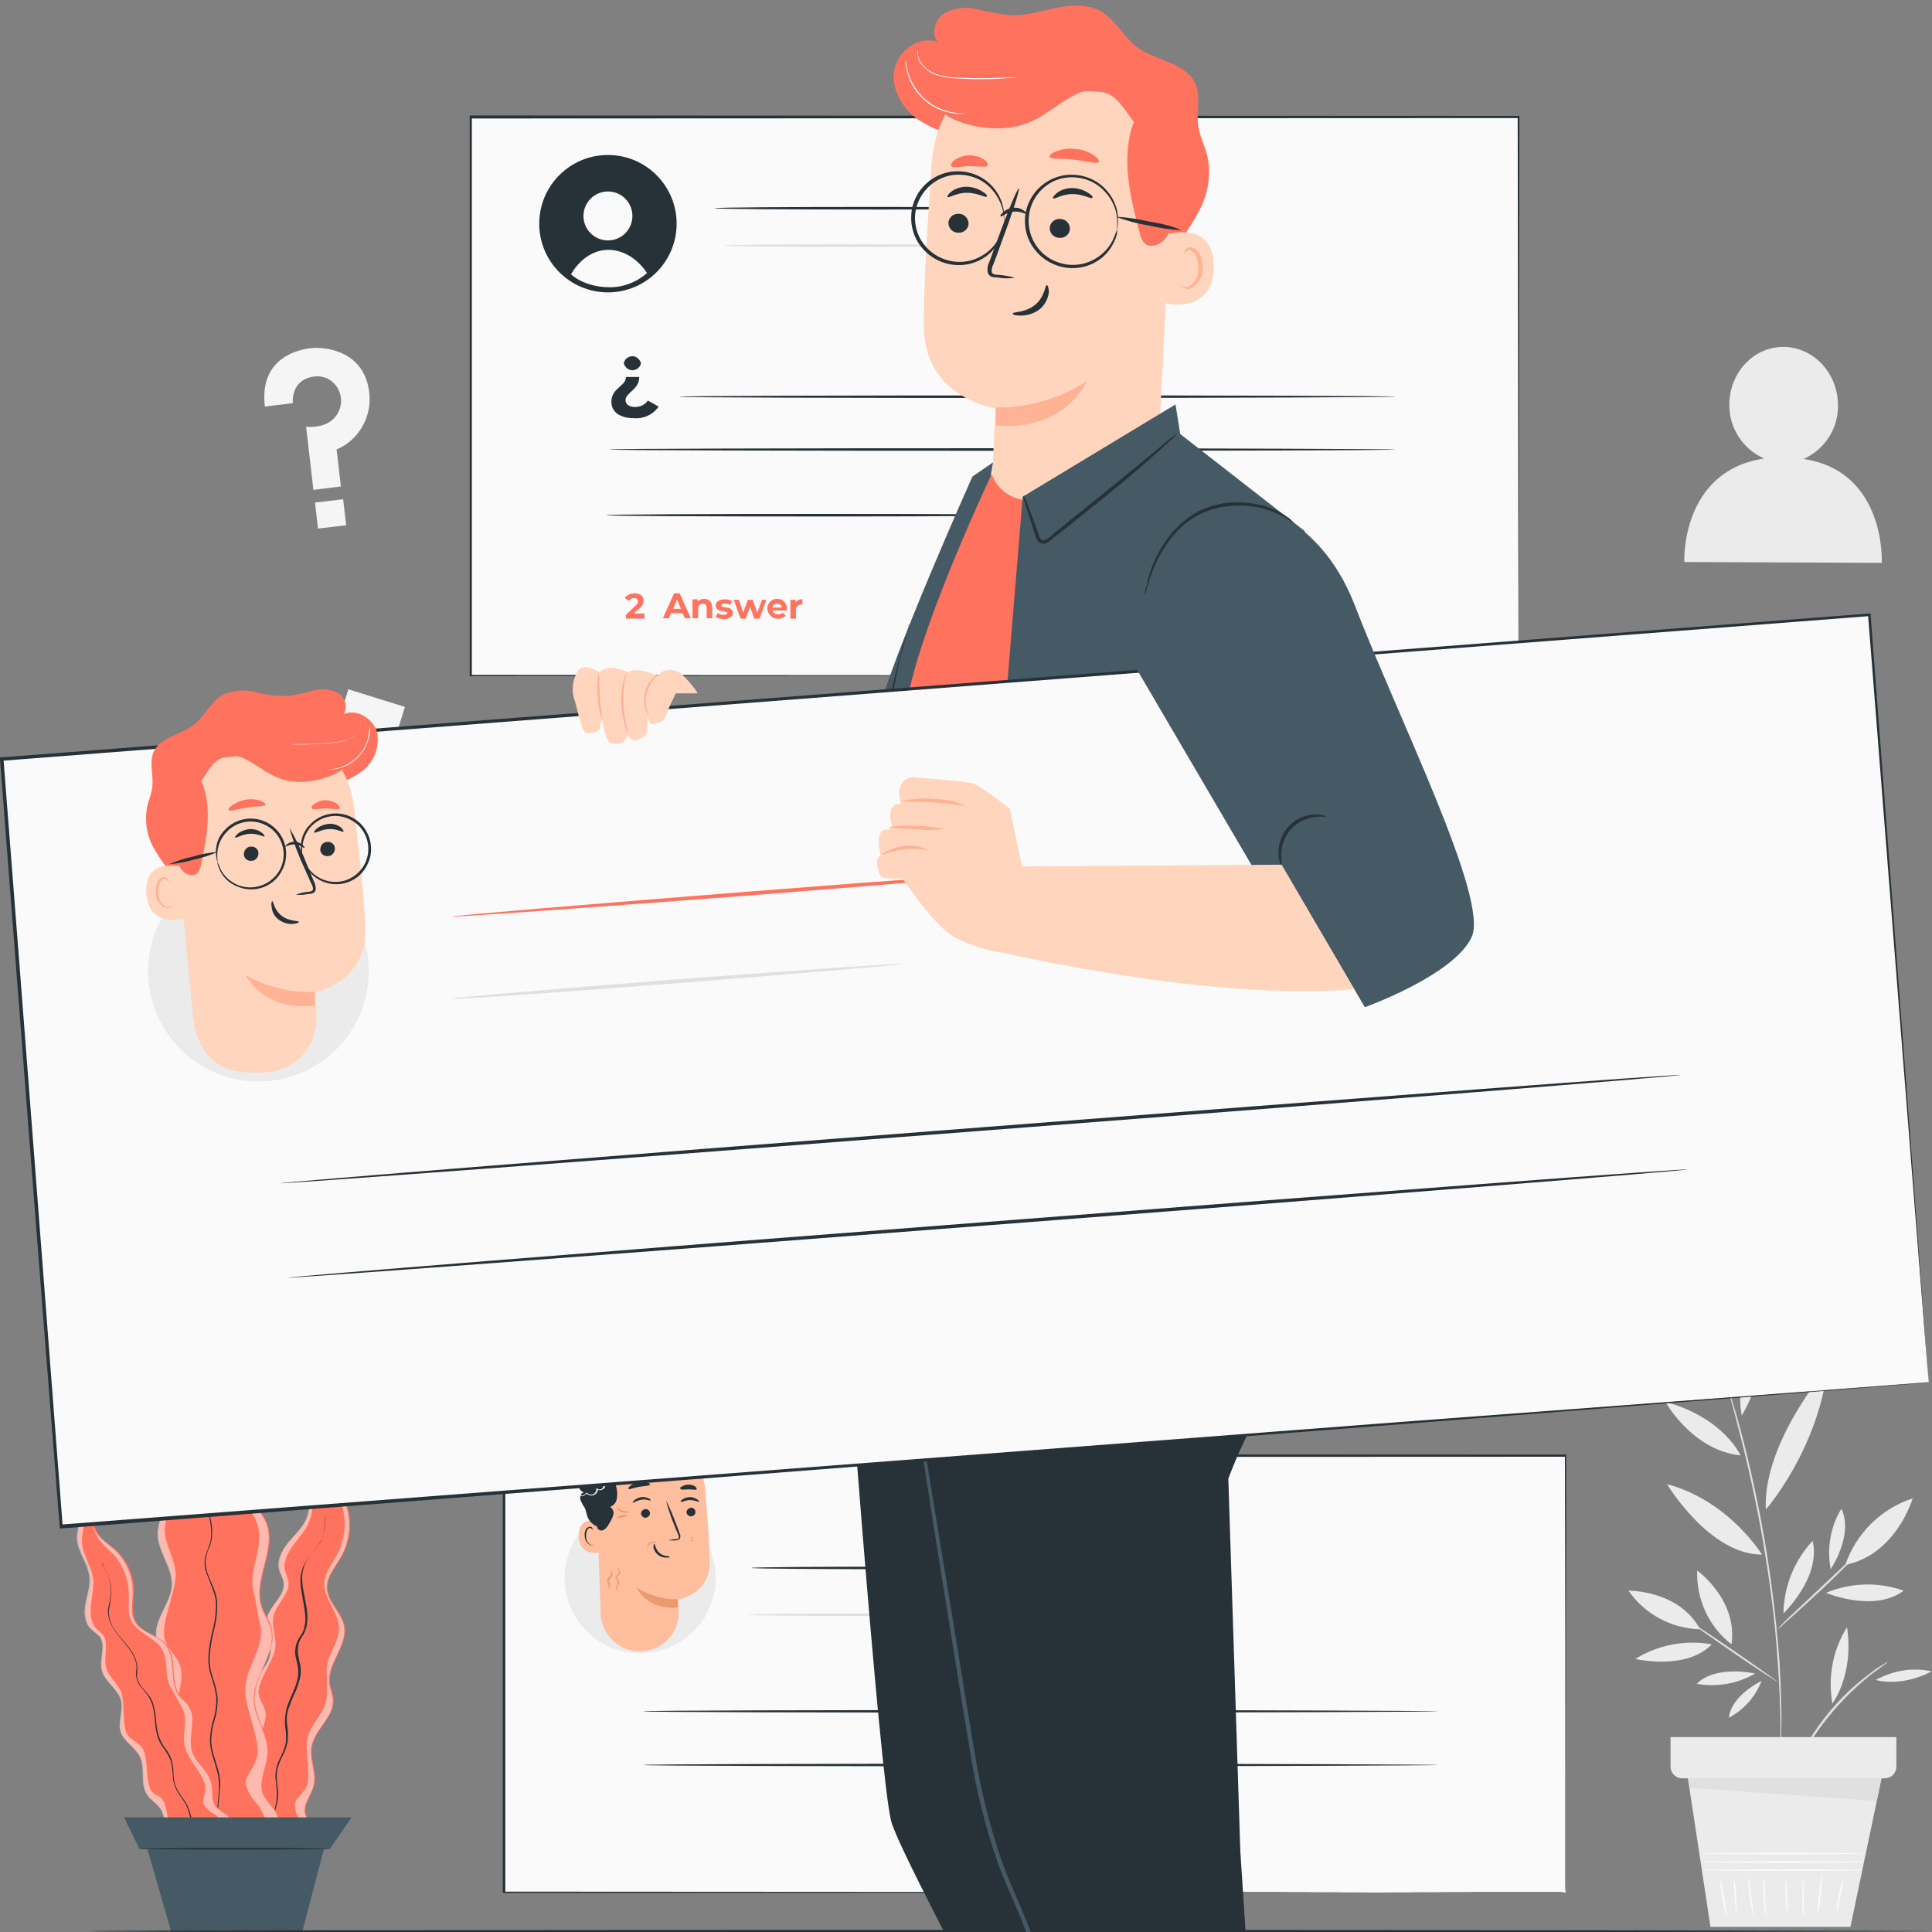 <?xml version="1.0" encoding="utf-8"?>
<!-- Generator: Adobe Illustrator 26.1.0, SVG Export Plug-In . SVG Version: 6.00 Build 0)  -->
<svg version="1.1" id="Layer_1" xmlns="http://www.w3.org/2000/svg" xmlns:xlink="http://www.w3.org/1999/xlink" x="0px" y="0px"
	 viewBox="0 0 450 450" style="enable-background:new 0 0 450 450;" xml:space="preserve">
<rect x="0" y="0" width="450" height="450" fill="#808080" stroke="none"/>
<style type="text/css">
	.st0{fill:#EBEBEB;}
	.st1{fill:#E0E0E0;}
	.st2{fill:#FAFAFA;}
	.st3{fill:#F5F5F5;}
	.st4{fill:#263238;}
	.st5{fill:#FFBE9D;}
	.st6{fill:#EB996E;}
	.st7{fill:#FF725E;}
	.st8{opacity:0.5;}
	.st9{fill:#FFFFFF;}
	.st10{fill:#455A64;}
	.st11{fill:#FFD5BD;}
	.st12{fill:#FFB294;}
</style>
<g id="freepik--background-complete--inject-8">
	<path class="st0" d="M415.4,375.8c0.1-6.3,2.5-12.3,6.8-16.9C424.2,367.4,415.4,375.8,415.4,375.8z"/>
	<path class="st0" d="M425.3,371c5.8-2.4,12.2-2.6,18.1-0.5C436.5,375.7,425.3,371,425.3,371z"/>
	<path class="st0" d="M426.4,365.5c-0.9-4.8-0.1-9.9,2.5-14.1C431.8,357.6,426.4,365.5,426.4,365.5z"/>
	<path class="st0" d="M388.3,345.7c14.4,3.8,22.1,16.4,22.1,16.4C398.1,362.1,388.3,345.7,388.3,345.7z"/>
	<path class="st0" d="M411.3,351.6c-0.8-15.5,14.4-33.1,14.4-33.1C423.4,337.8,411.3,351.6,411.3,351.6"/>
	<path class="st0" d="M411.2,307.5c0.3,7.8-1.6,15.5-5.5,22.2C403.6,319.7,411.2,307.5,411.2,307.5z"/>
	<path class="st0" d="M405.4,339c-11.3-1.2-17.5-12.5-17.5-12.5C401.6,330.3,405.4,339,405.4,339z"/>
	<path class="st0" d="M380.9,386.4c5.3-3.3,11.7-4.5,17.8-3.4C392.7,389.2,380.9,386.4,380.9,386.4z"/>
	<path class="st0" d="M410.3,391.5c-1.4,3.7-4.1,6.7-7.6,8.6C403.2,394.9,410.3,391.5,410.3,391.5z"/>
	<path class="st0" d="M408.8,389.8c-4.1,2.4-8.9,3.2-13.6,2.4C399.7,387.7,408.8,389.8,408.8,389.8z"/>
	<path class="st1" d="M414.7,410.7c0-0.1,0-0.2,0-0.2c0-0.2,0-0.4,0-0.7v-2.6c0-1.1,0-2.5,0-4.1s0-3.4-0.1-5.5
		c-0.1-4-0.4-8.8-0.8-14.1s-1.1-11.1-2-17.2c-1.8-12.2-4.2-23.1-6.2-30.9c-1-3.9-1.8-7.1-2.4-9.2c-0.3-1.1-0.5-1.9-0.7-2.5
		c-0.1-0.3-0.1-0.5-0.2-0.7c0-0.1,0-0.2,0-0.2c0,0.1,0.1,0.1,0.1,0.2c0.1,0.2,0.1,0.4,0.2,0.6l0.8,2.5c0.7,2.2,1.6,5.3,2.6,9.2
		c2.6,10.2,4.7,20.5,6.2,30.9c0.9,6.1,1.5,11.9,2,17.3s0.6,10.1,0.7,14.2c0.1,2,0,3.9,0,5.5s0,3-0.1,4.1s-0.1,2-0.1,2.6v0.7
		C414.7,410.6,414.7,410.7,414.7,410.7z"/>
	<path class="st1" d="M393.8,377.9c0.1-0.1,4.7,2.9,10.2,6.7s10,7,10,7.1s-4.7-2.9-10.2-6.7S393.7,378,393.8,377.9z"/>
	<path class="st1" d="M414,379.5c0.2-0.3,0.4-0.5,0.7-0.8l2-2c1.8-1.7,4.2-3.9,6.8-6.4l6.8-6.4l2.1-1.9c0.5-0.5,0.8-0.7,0.8-0.7
		c-0.2,0.3-0.4,0.6-0.7,0.8c-0.5,0.5-1.1,1.2-2,2.1c-1.7,1.7-4,4-6.7,6.5s-5.1,4.7-6.9,6.3c-0.9,0.8-1.6,1.4-2.1,1.9
		C414.5,379.1,414.3,379.3,414,379.5z"/>
	<path class="st0" d="M379.3,370.5c0,0,11.7-0.2,16.7,9C389.3,379.3,383.1,376,379.3,370.5z"/>
	<path class="st0" d="M395.3,365.8c0,0,9.5,6.8,8,17.2C398,378.9,395.1,372.5,395.3,365.8z"/>
	<path class="st0" d="M445.5,349c0,0-3.8,13.1-15.7,15.5C432.3,357.2,438.1,351.4,445.5,349z"/>
	<path class="st0" d="M390.1,300.2c0,0,15,9.8,13.3,25.6C395.1,319.9,390.2,310.4,390.1,300.2z"/>
	<path class="st1" d="M439.8,387c-0.3,0.3-0.6,0.6-1,0.8c-0.6,0.5-1.6,1.2-2.7,2c-2.9,2.3-5.6,4.8-8.1,7.6c-2.5,2.8-4.7,5.7-6.7,8.9
		c-0.8,1.2-1.4,2.2-1.8,2.9c-0.2,0.4-0.4,0.7-0.7,1c0.1-0.4,0.3-0.8,0.5-1.1c0.3-0.7,0.9-1.7,1.6-3c1.9-3.2,4.1-6.2,6.6-9
		c2.5-2.8,5.3-5.3,8.3-7.5c1.1-0.9,2.1-1.5,2.8-1.9C439.1,387.4,439.4,387.2,439.8,387z"/>
	<path class="st0" d="M426.8,396.8c-1.1-6.2,0.1-12.5,3.4-17.8C431.9,390.1,426.8,396.8,426.8,396.8z"/>
	<path class="st0" d="M436.9,391.3c4-2.2,8.6-3,13-2C442.7,393.1,436.9,391.3,436.9,391.3z"/>
	<polygon class="st0" points="392.8,411.9 398.4,448.8 431,448.8 438.6,412.5 	"/>
	<path class="st2" d="M434,435.6c0,0.1-8.4,0.2-18.6,0.2s-18.7-0.1-18.7-0.2s8.4-0.2,18.7-0.2S434,435.5,434,435.6z"/>
	<path class="st2" d="M434.2,433.7c0,0.1-8.4,0.2-18.8,0.2s-18.8-0.1-18.8-0.2s8.4-0.2,18.8-0.2S434.2,433.6,434.2,433.7z"/>
	<path class="st2" d="M434.1,431.7c0,0.1-8.4,0.2-18.8,0.2s-18.8-0.1-18.8-0.2s8.4-0.2,18.8-0.2S434.1,431.6,434.1,431.7z"/>
	<path class="st2" d="M402.2,446.7c-0.5-1.5-0.8-3.1-1-4.6c-0.3-1.5-0.5-3.1-0.6-4.7c0.5,1.5,0.8,3.1,1,4.6
		C401.9,443.5,402.1,445.1,402.2,446.7z"/>
	<path class="st2" d="M404.4,446.3c-0.3-3-0.5-6-0.6-9.1c0.4,1.5,0.6,3,0.6,4.5C404.5,443.3,404.6,444.8,404.4,446.3z"/>
	<path class="st2" d="M408.4,446.3c-0.4-1.5-0.7-3.1-0.9-4.6c-0.2-1.6-0.3-3.1-0.2-4.7c0.3,1.5,0.5,3.1,0.6,4.7
		C408.2,443.2,408.4,444.7,408.4,446.3z"/>
	<path class="st2" d="M411.3,446.5c-0.3-1.6-0.5-3.1-0.5-4.7c-0.1-1.6-0.1-3.2,0.1-4.7c0.2,1.6,0.3,3.2,0.2,4.7
		C411.3,443.3,411.3,444.9,411.3,446.5z"/>
	<path class="st2" d="M416.3,446.3c-0.2-1.5-0.4-3-0.4-4.5c-0.1-1.5-0.1-3,0-4.5c0.2,1.5,0.4,3,0.4,4.5
		C416.4,443.3,416.4,444.8,416.3,446.3z"/>
	<path class="st2" d="M420,446.5c-0.2-1.5-0.2-3.1-0.2-4.6c0-1.5,0-3.1,0.2-4.6c0.2,1.5,0.2,3.1,0.2,4.6
		C420.2,443.4,420.2,445,420,446.5z"/>
	<path class="st2" d="M423.4,446c0-1.6,0-3.2,0.3-4.8c0.1-1.6,0.3-3.2,0.7-4.8c0,1.6-0.1,3.2-0.3,4.9
		C424,442.8,423.8,444.4,423.4,446z"/>
	<path class="st2" d="M427.8,445.5c0-1.4,0.2-2.8,0.5-4.1c0.2-1.4,0.6-2.7,1.2-4c-0.2,1.4-0.5,2.7-0.8,4
		C428.5,442.8,428.2,444.2,427.8,445.5z"/>
	<path class="st0" d="M389.1,404.6v6.9c0,1.5,1.2,2.7,2.7,2.7c0,0,0,0,0,0H439c1.5,0,2.7-1.2,2.7-2.7l0,0v-6.9H389.1z"/>
	<polygon class="st1" points="393.2,414.2 393.6,416.4 437.1,419.5 438.2,414.2 	"/>
	<path class="st0" d="M420.1,106.9c4.9-2.2,8.1-7.1,8-12.5c0-7.4-5.6-13.5-12.6-13.6s-12.7,6-12.7,13.4c-0.1,5.4,3.1,10.4,8.1,12.6
		c-19.5,2.9-18.6,24.1-18.6,24.1l46,0.2C438.3,131.2,439.4,109.8,420.1,106.9z"/>
	<path class="st3" d="M93.5,229.9l-13.1-4.1c0,0-3.4,11-14.9,7.6c-4.6-1.2-7.9-5.3-8.2-10c-0.3-3.9,1.3-7.8,4.2-10.3
		c3.4-3,9.3-4.8,17.6-0.5l9.2-29.6l-13-4L70,196.4c0,0-19.6-1-25.9,19.1c-6,19.2,9.8,29,17.2,31.3C67,248.4,86.6,253.1,93.5,229.9z"
		/>
	
		<rect x="79.3" y="161.9" transform="matrix(0.298 -0.955 0.955 0.298 -100.953 200.354)" class="st3" width="12.9" height="13.8"/>
	<path class="st0" d="M124.4,216.9l6.6-1.7c0,0-1.4-5.5,4.3-7.1c2.2-0.7,4.6,0.1,6,2c1.2,1.6,1.5,3.6,0.9,5.4
		c-0.6,2.1-2.6,4.4-7.2,4.8l3.9,14.8l6.5-1.7l-2.3-8.6c0,0,8.5-4.8,5.8-14.8c-2.5-9.6-11.7-9.6-15.4-8.6
		C130.7,202.1,121.3,205.4,124.4,216.9z"/>
	
		<rect x="140.3" y="237.2" transform="matrix(0.967 -0.255 0.255 0.967 -56.557 44.619)" class="st0" width="6.8" height="6.4"/>
	<path class="st3" d="M61.7,94.7l6.5-0.8c0,0-0.6-5.5,5-6.2c2.2-0.3,4.4,0.8,5.5,2.8c0.9,1.6,1,3.6,0.2,5.3c-0.9,2-3.1,3.9-7.6,3.6
		l1.7,14.7l6.4-0.8l-1-8.6c5.2-2.2,8.3-7.7,7.6-13.3c-1.1-9.5-9.9-10.7-13.6-10.3C69.7,81.4,60.3,83.2,61.7,94.7z"/>
	
		<rect x="73.7" y="116.7" transform="matrix(0.993 -0.116 0.116 0.993 -13.351 9.72)" class="st3" width="6.6" height="6.1"/>
</g>
<g id="freepik--post-2--inject-8">
	<rect x="117.3" y="339.1" class="st2" width="247.4" height="101.7"/>
	<path class="st4" d="M364.6,440.8c0,0,0-0.6,0-1.8s0-3,0-5.3c0-4.6,0-11.5,0-20.2c0-17.6,0-43-0.1-74.4l0.2,0.2l-247.3,0.1l0,0
		l0.3-0.3c0,35.6,0,70,0,101.7l-0.2-0.2l177.4,0.1l51.4,0.1h13.8h3.5L364.6,440.8l-1.1-0.1H360h-13.7l-51.4,0.1l-177.6,0.1h-0.2
		v-0.2c0-31.7,0-66,0-101.7v-0.3h0.3l247.3,0.1h0.1v0.2c0,31.5-0.1,56.9-0.1,74.5c0,8.8,0,15.6,0,20.2c0,2.3,0,4.1,0,5.2
		S364.6,440.8,364.6,440.8z"/>
	<circle class="st0" cx="149.1" cy="367.5" r="17.6"/>
	<path class="st4" d="M253.4,365.2c0,0.1-17.6,0.3-39.2,0.3s-39.2-0.1-39.2-0.3s17.6-0.3,39.2-0.3S253.4,365.1,253.4,365.2z"/>
	<path class="st1" d="M234,376.1c0,0.1-13.4,0.3-29.9,0.3s-29.9-0.1-29.9-0.3s13.4-0.3,29.9-0.3S234,376,234,376.1z"/>
	<path class="st4" d="M335.2,398.6c0,0.1-41.5,0.3-92.7,0.3s-92.7-0.1-92.7-0.3s41.5-0.3,92.7-0.3S335.2,398.5,335.2,398.6z"/>
	<path class="st4" d="M335.2,411.1c0,0.1-41.5,0.3-92.7,0.3s-92.7-0.1-92.7-0.3s41.5-0.3,92.7-0.3S335.2,411,335.2,411.1z"/>
	<path class="st5" d="M139,348.9c-0.7-7.6,3.2-14.4,10.8-14.8h0.7c7.1,0,13.1,5.4,13.7,12.5c0.6,6.6,1.1,13.9,1.1,17.5
		c-0.1,7.3-7.4,8.5-7.4,8.5l0.2,2.4c0.3,5-3.5,9.3-8.5,9.6c-0.3,0-0.6,0-0.9,0l0,0c-4.8-0.1-8.6-4-8.8-8.8L139,348.9z"/>
	<path class="st6" d="M157.9,372.5c-3.4,0.1-6.7-0.9-9.6-2.7c0,0,2.3,5.3,9.6,4.6L157.9,372.5z"/>
	<path class="st4" d="M162,352.1c0,0.6-0.4,1-1,1.1c-0.6,0-1-0.4-1.1-0.9c0,0,0,0,0,0c0-0.6,0.4-1,1-1.1
		C161.4,351.1,161.9,351.5,162,352.1C162,352,162,352.1,162,352.1z"/>
	<path class="st4" d="M162.8,349.8c-0.1,0.1-0.9-0.4-2.1-0.4s-1.9,0.6-2.1,0.4s0.1-0.3,0.4-0.6c0.5-0.3,1.1-0.5,1.7-0.5
		c0.6,0,1.2,0.2,1.6,0.5C162.8,349.5,162.9,349.7,162.8,349.8z"/>
	<path class="st4" d="M151.4,352.4c0,0.6-0.4,1-1,1.1c-0.5,0.1-1-0.4-1.1-0.9c0,0,0,0,0,0c0-0.6,0.4-1,1-1.1
		C150.8,351.4,151.3,351.8,151.4,352.4C151.4,352.3,151.4,352.3,151.4,352.4z"/>
	<path class="st4" d="M151.5,349.5c-0.1,0.1-1-0.4-2.1-0.2s-1.9,0.8-2,0.7s0-0.3,0.4-0.6c0.5-0.4,1-0.6,1.6-0.7
		c0.6-0.1,1.2,0.1,1.7,0.3C151.5,349.2,151.6,349.4,151.5,349.5z"/>
	<path class="st4" d="M155.7,358.8c0.6-0.2,1.2-0.3,1.8-0.3c0.3,0,0.6-0.1,0.6-0.3c0-0.3,0-0.6-0.2-0.9c-0.3-0.7-0.6-1.4-0.9-2.2
		c-0.8-1.9-1.4-3.8-1.9-5.7c0.9,1.8,1.7,3.7,2.4,5.6c0.3,0.8,0.6,1.5,0.8,2.2c0.2,0.3,0.2,0.7,0.1,1.1c-0.1,0.2-0.3,0.4-0.5,0.4
		c-0.2,0-0.3,0.1-0.5,0.1C157,358.8,156.3,358.8,155.7,358.8z"/>
	<path class="st4" d="M152.4,359.6c0.2,0,0.2,1.2,1.2,2.1s2.4,0.7,2.4,0.9s-0.3,0.2-0.8,0.2c-0.7,0-1.4-0.2-2-0.7
		c-0.5-0.4-0.9-1.1-1-1.7C152.2,359.9,152.3,359.6,152.4,359.6z"/>
	<path class="st4" d="M151.4,345.8c-0.1,0.3-1.2,0.3-2.5,0.5s-2.3,0.7-2.5,0.5s0.1-0.4,0.5-0.8c0.5-0.4,1.2-0.7,1.8-0.8
		c0.7-0.1,1.3-0.1,2,0.1C151.2,345.4,151.4,345.6,151.4,345.8z"/>
	<path class="st4" d="M162.3,346.9c-0.2,0.2-1,0-1.9,0s-1.7,0.2-1.9-0.1s0-0.4,0.4-0.6c0.5-0.3,1-0.4,1.6-0.4c0.6,0,1.1,0.2,1.5,0.5
		C162.2,346.5,162.3,346.8,162.3,346.9z"/>
	<path class="st6" d="M143.6,351.1c-0.1,0,0.3,0.8,1.3,1.1c0.5,0.3,1.2,0.2,1.7-0.1c-0.5,0-1-0.1-1.6-0.2
		C144.5,351.7,144,351.4,143.6,351.1z"/>
	<path class="st6" d="M143.6,353.6c0,0.1,0.6-0.1,1.3-0.2s1.2-0.3,1.2-0.4s-0.6-0.2-1.3,0S143.5,353.5,143.6,353.6z"/>
	<path class="st6" d="M160.8,358.2c0,0.1,0.2,0.1,0.4,0.1s0.4-0.2,0.4-0.2s-0.2-0.1-0.4,0S160.8,358.1,160.8,358.2z"/>
	<path class="st6" d="M160.8,358.8c0,0.1,0.1,0.2,0.2,0.2s0.2,0,0.3-0.1s-0.1-0.2-0.2-0.2S160.8,358.7,160.8,358.8z"/>
	<path class="st6" d="M150.7,360.3c0,0,0.2-0.1,0.3-0.3c0.2-0.2,0.4-0.4,0.7-0.6c0.3-0.1,0.6-0.2,0.8-0.1c0.2,0,0.3,0.1,0.4,0.1
		s0-0.2-0.3-0.3c-0.4-0.1-0.8-0.1-1.1,0.1c-0.3,0.2-0.6,0.4-0.7,0.8C150.7,360.1,150.6,360.3,150.7,360.3z"/>
	<path class="st6" d="M143.9,370.5c0,0-0.1-0.1-0.1-0.2c-0.1-0.2-0.1-0.4-0.1-0.5c0.1-0.2,0.2-0.5,0.4-0.9c0.1-0.2,0.1-0.4,0-0.7
		c-0.1-0.2-0.2-0.4-0.4-0.5c-0.1-0.1-0.1-0.3,0-0.4c0.1-0.1,0.3-0.3,0.4-0.4c0.2-0.1,0.3-0.3,0.3-0.5c0-0.2,0-0.3-0.1-0.5
		c-0.1-0.2-0.2-0.4-0.4-0.6c-0.1-0.1-0.2-0.1-0.2-0.1s0.2,0.3,0.4,0.8c0.1,0.3,0,0.5-0.2,0.7c-0.2,0.1-0.3,0.3-0.4,0.4
		c-0.2,0.2-0.2,0.5,0,0.8c0.1,0.1,0.2,0.3,0.3,0.5c0,0.1,0,0.3,0,0.5c-0.1,0.3-0.2,0.6-0.3,0.9c0,0.2,0,0.5,0.2,0.7
		C143.8,370.5,143.9,370.5,143.9,370.5z"/>
	<path class="st6" d="M142,369.8c0,0-0.1,0-0.1-0.1s0.1-0.1,0.2-0.4c0-0.3,0-0.6-0.2-0.8c-0.1-0.2-0.1-0.5,0.1-0.7
		c0.2-0.2,0.5-0.5,0.6-0.8c0.1-0.3,0.1-0.6-0.1-0.9c-0.1-0.2-0.3-0.3-0.5-0.3c-0.1,0-0.2,0-0.2,0s0.3,0,0.5,0.4
		c0.1,0.2,0.1,0.4,0,0.6c-0.2,0.3-0.4,0.5-0.6,0.7c-0.1,0.1-0.2,0.3-0.3,0.5c0,0.2,0,0.4,0.1,0.5c0.1,0.3,0.3,0.5,0.3,0.6
		c0,0.1-0.1,0.2-0.1,0.3c0,0.1,0,0.2,0,0.3C141.9,369.9,142,369.9,142,369.8z"/>
	<path class="st5" d="M139.7,354.3c-0.1,0-5-1.5-4.9,3.5s5.2,3.8,5.2,3.7S139.7,354.3,139.7,354.3z"/>
	<path class="st4" d="M138.4,359.7c0,0-0.1,0.1-0.2,0.1c-0.2,0.1-0.4,0.1-0.6,0c-0.7-0.4-1.1-1.1-1.1-1.9c0-0.4,0-0.9,0.2-1.3
		c0.1-0.3,0.3-0.6,0.6-0.7c0.2-0.1,0.4,0,0.5,0.2c0.1,0.1,0,0.2,0.1,0.2s0.1-0.1,0.1-0.3c0-0.1-0.1-0.2-0.2-0.3
		c-0.1-0.1-0.3-0.1-0.5-0.1c-0.4,0.1-0.8,0.4-0.9,0.8c-0.2,0.4-0.3,0.9-0.2,1.4c0,0.9,0.5,1.7,1.4,2.1c0.3,0.1,0.6,0,0.8-0.2
		C138.4,359.8,138.4,359.7,138.4,359.7z"/>
	<path class="st4" d="M165,338c-0.2-1-0.9-1.8-1.9-2c0.5-1.1,0-2.5-1.1-3c-0.8-0.4-1.8-0.2-2.4,0.4c-0.1-1.3-1.1-2.3-2.4-2.2
		c-0.3,0-0.5,0.1-0.8,0.2c0-1.1-0.9-2-2-2c-0.7,0-1.4,0.4-1.7,1c-1.1-1.6-3.2-2-4.7-0.9c-0.2,0.1-0.4,0.3-0.6,0.5
		c-2.1-0.7-4.4,0.3-5.3,2.4c-1.7,0.1-3.1,1.3-3.6,2.9c-1.7,0.1-2.9,1.5-2.8,3.2c0,0.6,0.2,1.1,0.6,1.5c-1.1,0.6-1.4,2-0.8,3.1
		c0.1,0.2,0.2,0.3,0.4,0.5c-1.1,0.5-1.5,1.9-1,3c0.2,0.5,0.6,0.8,1.1,1c-0.7,0.1-1,1.1-0.8,1.8c0.3,0.7,0.7,1.4,1.1,2
		c0.2,0.6,0.3,1.2,0.5,1.8c0.4,1.1,1.3,2,2.4,2.4l-0.1,0c-0.1,0.6,0.8,1.1,1.4,0.8c0.6-0.3,1-0.8,1.3-1.4c0.4-0.6,0.8-1.3,1-2
		c0.3-0.7,0-1.6-0.7-2c0.9-0.4,1.5-1.1,1.6-2.1c0.1-0.9,0.1-1.8-0.2-2.7l-0.7-4c1.9-0.1,3.5-1.2,4.3-2.9c1.3,0.9,3.1,0.6,4-0.7
		c0.1-0.1,0.1-0.2,0.2-0.3c0.7,1.8,2.7,2.8,4.6,2.3c-0.2,1,1.7,2,2.7,2.3c0.8,0.1,1.6-0.1,2.3-0.5c0,0,1.8,1,2.7,0.6
		s2.2-1.5,1.6-2.5C165,339.5,165.1,338.8,165,338z"/>
	<path class="st2" d="M135.4,343.2c0,0,0.1,0.4,0.5,0.6c0.2,0.2,0.5,0.2,0.8,0.1c0.3-0.1,0.6-0.4,0.7-0.7l0.1-0.3l0.2,0.2
		c0.5,0.5,1.4,0.4,1.8-0.1c0.2-0.3,0.3-0.6,0.3-1v-0.3l0.3,0.1c0.6,0.2,1.3,0,1.6-0.6c0.1-0.2,0.2-0.5,0.2-0.7c0,0,0.1,0.3-0.1,0.8
		c-0.1,0.3-0.4,0.6-0.7,0.7c-0.4,0.2-0.9,0.2-1.3,0.1l0.2-0.2c0.1,0.7-0.3,1.4-1,1.7c-0.6,0.2-1.3,0.1-1.8-0.3l0.3-0.1
		c-0.1,0.5-0.5,0.9-1,1c-0.4,0.1-0.7,0-1-0.3C135.3,343.6,135.4,343.2,135.4,343.2z"/>
	<path class="st2" d="M134.7,348.1c0,0,0.2,0.1,0.5,0.2c0.5,0.1,1-0.1,1.3-0.5l0.1-0.2l0.1,0.1c0.3,0.3,0.8,0.5,1.3,0.4
		c0.5-0.2,0.9-0.6,0.9-1.2v-0.3l0.3,0.2c0.1,0.1,0.1,0.1,0.2,0.1c0.4,0.1,0.8,0,1-0.4c0.2-0.3,0.2-0.7,0-1l-0.2-0.3h0.4
		c0.4,0.1,0.8,0,1.2-0.3c0.3-0.2,0.5-0.5,0.6-0.8c0.1-0.3,0.1-0.6,0.1-0.9c0.2,0.3,0.2,0.6,0.1,0.9c-0.1,0.4-0.3,0.7-0.6,0.9
		c-0.4,0.3-0.9,0.5-1.4,0.4l0.2-0.2c0.4,0.6,0.2,1.4-0.4,1.7c-0.3,0.2-0.7,0.3-1.1,0.1c-0.1,0-0.2-0.1-0.3-0.1l0.3-0.1
		c0,0.7-0.5,1.3-1.2,1.5c-0.6,0.1-1.2-0.1-1.6-0.5h0.2c-0.2,0.3-0.5,0.5-0.8,0.6c-0.2,0.1-0.5,0.1-0.7,0
		C134.8,348.3,134.7,348.1,134.7,348.1z"/>
	<path class="st2" d="M155.7,331.1c-0.2-0.1-0.4-0.2-0.6-0.3c-0.2-0.1-0.5-0.1-0.7,0c-0.3,0.1-0.5,0.4-0.6,0.7l-0.1,0.3l-0.2-0.3
		c-0.3-0.5-0.9-0.9-1.5-0.9c-0.8,0-1.4,0.5-1.7,1.3l-0.1,0.3L150,332c-0.4-0.5-1.1-0.8-1.7-0.8c-0.7,0-1.4,0.4-1.8,1
		c-0.2,0.2-0.3,0.5-0.3,0.8v0.2l-0.2,0c-1-0.2-1.9,0.2-2.4,1.1c-0.4,0.8-0.2,1.7,0.4,2.3l0.2,0.2l-0.3,0c-0.6,0.1-1.2,0.5-1.5,1
		c-0.3,0.4-0.4,0.9-0.4,1.3c0,0.4,0.1,0.8,0.3,1.2c0,0-0.1-0.1-0.2-0.3c-0.2-0.3-0.2-0.6-0.3-0.9c0-0.5,0.1-1,0.4-1.5
		c0.4-0.6,1-1,1.6-1.1l-0.1,0.2c-0.9-1-0.8-2.5,0.2-3.4c0.6-0.5,1.4-0.7,2.2-0.6l-0.2,0.1c0-0.4,0.2-0.7,0.4-1
		c0.4-0.7,1.2-1.2,2.1-1.2c0.8,0,1.5,0.4,2,1l-0.3,0.1c0.3-1.1,1.3-1.7,2.4-1.5c0.6,0.1,1.1,0.5,1.3,1.1h-0.2
		c0.1-0.4,0.4-0.7,0.8-0.8c0.3-0.1,0.6-0.1,0.8,0c0.2,0.1,0.3,0.2,0.4,0.3C155.6,331,155.7,331.1,155.7,331.1z"/>
</g>
<g id="freepik--Plant--inject-8">
	<path class="st7" d="M57.7,427.6c-2.2-0.1-2.8-3.2-2-5.2s2.4-3.9,2.5-6.1c0-1.9-1.2-3.6-1.3-5.5c-0.2-3.4,3.1-6.2,3.3-9.7
		c0.1-2.7-1.8-5.2-1.3-7.9c0.5-2.8,3.4-4.7,4.1-7.5c0.7-3-1.3-6.1-0.6-9.1s4.3-5.1,3.8-8.1c-0.2-1-0.8-1.9-1-2.9
		c-0.6-2.2,0.6-4.6,2.1-6.4s3.3-3.4,4.2-5.5c1.4-3.3,0.4-7.3,2.1-10.5c1.4-2.6,4.5-4.4,4.9-7.4c1.6,2.7,0,6.1,0.4,9.1
		c0.2,2,1.3,3.8,1.9,5.7c1.3,4,0.9,8.3-1.2,11.9c-1.3,2.4-3.4,4.6-3.3,7.3c0.1,3.3,3.4,5.7,4,8.9c0.8,4.6-4.1,8.8-3.4,13.5
		c0.2,1.2,0.7,2.3,0.8,3.5c0.3,4.1-4.3,7-5,11.1c-0.5,3,1.2,6.1,0.5,9c-0.6,2.3-2.5,4.3-2,6.6c0.3,1,0.8,1.9,1.3,2.8
		c0.8,1.8,0.5,3.9-0.8,5.5c-1.3,1.5-3.5,1.9-5.3,1.1"/>
	<g class="st8">
		<path class="st9" d="M72.3,425.3c-0.5-0.9-0.9-1.8-1.3-2.8c-0.5-2.3,1.5-4.3,2-6.6c0.7-3-1-6-0.5-9c0.7-4.1,5.4-7,5-11.1
			c-0.1-1.2-0.7-2.3-0.8-3.5c-0.7-4.7,4.2-8.8,3.4-13.5c-0.6-3.2-3.9-5.6-4-8.9c-0.1-2.7,2-5,3.3-7.3c2-3.6,2.5-8,1.2-11.9
			c-0.6-1.9-1.7-3.7-1.9-5.7c-0.3-3.1,1.2-6.5-0.4-9.1c-0.4,3-3.5,4.8-4.9,7.4c-1.7,3.2-0.7,7.2-2.1,10.5c-0.9,2.1-2.8,3.8-4.2,5.5
			s-2.7,4.1-2.1,6.4c0.3,1,0.9,1.9,1,2.9c0.5,3-3,5.2-3.8,8.1s1.3,6.1,0.6,9.1c-0.7,2.8-3.6,4.7-4.1,7.5c-0.5,2.6,1.4,5.2,1.3,7.9
			c-0.2,3.5-3.5,6.2-3.3,9.7c0.1,1.9,1.3,3.6,1.3,5.5c0,2.2-1.6,4-2.5,6.1s-0.2,5.1,2,5.2l8.5,4.2c1.8,0.8,4,0.4,5.3-1.1
			C72.7,429.3,73.1,427.1,72.3,425.3z"/>
	</g>
	<path class="st7" d="M69.5,423.3c-0.6-1-0.9-2.1-0.8-3.3c0.2-1.3,2.3-2.4,2.9-4.5c0.7-2.8-0.6-7.7,0-10.5c0.7-3.8,4.6-6.3,4.5-10.1
		c0-1.1,0.1-4.1,0-5.2c-0.4-4.2,3.3-7.1,2.8-11.3c-0.4-2.9-3.4-6.4-3.4-9.4c0-2.5,1.8-4.7,3-6.9c1.8-3.4,2.2-7.3,1.3-11
		c-0.5-1.7-1.3-3.3-1.4-5.1c-0.2-2.8,1.2-6,0-8.4c-0.4,2.8-3,4.6-4.3,7.1c-1.5,3-0.8,6.7-2.1,9.8c-0.8,2-2.4,3.6-3.7,5.4
		s-2.4,4-1.9,6c0.3,0.8,0.6,1.7,0.8,2.5c0.3,2.8-2.6,5-3.4,7.7c-0.8,2.7,0.9,5.5,0.2,8.4c-0.7,2.6-3.2,6.2-3.7,8.8
		c-0.5,2.5,1.8,4.1,1.6,6.5c-0.2,3.2-3.4,7-3.3,10.2c0,1.8,1.5,2.3,1.4,4.1c-0.1,2-1.8,6.1-2.5,8c-0.8,1.8-0.6,3.9,0.5,5.4l9.5,4.7
		C71.4,430.3,71.3,426.1,69.5,423.3z"/>
	<path class="st4" d="M75.8,351.9c0,0.1,0,0.1,0,0.2v0.6c0,0.5,0,1.3-0.1,2.4c-0.1,1.3-0.4,2.5-0.9,3.6c-0.8,1.5-1.7,2.8-2.8,4.1
		c-0.6,0.7-1.1,1.6-1.3,2.5c-0.3,1-0.4,2-0.3,3c0.1,2.1,0.8,4.4,1.1,6.8c0.2,1.3,0.1,2.5-0.1,3.8c-0.2,0.6-0.4,1.2-0.7,1.8
		c-0.4,0.5-0.7,1.1-1,1.7c-0.4,1.2-0.4,2.6-0.1,3.8c0.1,0.7,0.3,1.3,0.4,2c0.1,0.7,0.1,1.4,0,2.1c-0.3,1.4-0.7,2.7-1.3,4
		c-0.6,1.2-1,2.4-1.5,3.7c-0.4,1.2-0.5,2.5-0.3,3.8c0.2,1.2,0.2,2.5,0.1,3.8c-0.2,1.2-0.6,2.3-1.2,3.4c-0.5,1-0.9,2-1.2,3.1
		c-0.4,2.1,0.2,4.1,0.2,5.9c-0.1,1.7-0.5,3.3-1.1,4.8c-0.4,1.2-0.7,2.4-0.9,3.6c-0.1,0.8,0,1.6,0.2,2.3c0.2,0.5,0.3,0.7,0.3,0.8
		c-0.2-0.2-0.3-0.5-0.4-0.7c-0.3-0.7-0.4-1.5-0.3-2.3c0.1-1.2,0.4-2.5,0.9-3.6c0.6-1.5,0.9-3.1,1-4.8c0-0.9-0.1-1.9-0.2-2.9
		c-0.2-1-0.2-2.1,0-3.1c0.4-2.2,2-4.1,2.3-6.4c0.1-1.2,0-2.5-0.2-3.7c-0.1-1.3,0-2.6,0.3-3.9c0.7-2.6,2.3-4.9,2.7-7.6
		c0.1-0.7,0.1-1.3,0-2c-0.1-0.7-0.2-1.3-0.4-2c-0.4-1.4-0.3-2.8,0.2-4.1c0.3-0.6,0.6-1.2,1-1.7c0.3-0.5,0.6-1.1,0.7-1.7
		c0.3-1.2,0.3-2.4,0.1-3.6c-0.3-2.4-0.9-4.6-1-6.8c-0.1-1.1,0.1-2.1,0.4-3.1c0.3-0.9,0.8-1.8,1.4-2.5c1.1-1.2,2.1-2.6,2.9-4
		c0.5-1.1,0.8-2.3,0.9-3.6c0.1-1,0.1-1.8,0.2-2.4c0-0.3,0-0.5,0-0.6C75.8,352,75.8,352,75.8,351.9z"/>
	<path class="st7" d="M44.3,428.7c-3.1,0.5-4.8-3.7-4.2-6.7s2.3-6,1.8-9.1c-0.5-2.6-2.7-4.7-3.3-7.3c-1.2-4.7,2.6-9.5,1.9-14.3
		c-0.6-3.8-3.9-6.8-4-10.6c-0.1-4.1,3.5-7.5,3.7-11.5c0.2-4.3-3.6-8.1-3.3-12.5s4.5-8.3,3-12.3c-0.5-1.3-1.6-2.4-2.2-3.7
		c-1.5-3-0.4-6.5,1.2-9.4s3.7-5.6,4.3-8.8c1.1-5-1.4-10.2,0-15.1c1.2-4,5-7.4,4.7-11.6c2.9,3.3,1.7,8.4,3,12.5
		c0.9,2.7,2.8,4.9,4.2,7.4c2.9,5.1,3.5,11.2,1.7,16.8c-1.2,3.6-3.5,7.3-2.6,11c1.1,4.5,6.3,6.9,8,11.3c2.4,6.2-3.3,13.3-1.1,19.6
		c0.6,1.6,1.7,3,2.1,4.7c1.6,5.6-4.1,10.9-3.9,16.8c0.1,4.3,3.3,8.1,3.2,12.4c-0.1,3.3-2.3,6.7-1,9.7c0.6,1.3,1.7,2.3,2.5,3.5
		c1.6,2.3,1.7,5.3,0.4,7.8c-1.4,2.4-4.3,3.6-7.1,3"/>
	<g class="st8">
		<path class="st9" d="M63.8,421.5c-0.8-1.2-1.9-2.2-2.5-3.5c-1.3-3,0.9-6.4,1-9.7c0.2-4.3-3.1-8.1-3.2-12.4
			c-0.1-5.8,5.6-11.1,3.9-16.8c-0.5-1.6-1.6-3.1-2.1-4.7c-2.2-6.3,3.5-13.4,1.1-19.6c-1.7-4.3-6.9-6.7-8-11.3
			c-0.9-3.7,1.4-7.4,2.6-11c1.8-5.6,1.2-11.7-1.7-16.8c-1.4-2.5-3.3-4.7-4.2-7.4c-1.3-4.2-0.1-9.3-3-12.5c0.3,4.2-3.5,7.5-4.7,11.6
			c-1.4,4.9,1,10.1,0,15.1c-0.7,3.2-2.8,5.9-4.3,8.8s-2.6,6.5-1.2,9.4c0.7,1.3,1.7,2.3,2.2,3.7c1.5,4-2.7,8-3,12.3s3.4,8.1,3.3,12.5
			c-0.2,4.1-3.8,7.5-3.7,11.5c0.1,3.8,3.4,6.8,4,10.6c0.7,4.8-3.1,9.6-1.9,14.3c0.7,2.6,2.8,4.7,3.3,7.3c0.6,3.1-1.2,6-1.8,9.1
			s1.1,7.2,4.2,6.7l12.9,3.6c2.8,0.6,5.6-0.6,7.1-3C65.5,426.8,65.4,423.8,63.8,421.5z"/>
	</g>
	<path class="st7" d="M59.3,419.5c-1.1-1.2-1.8-2.7-2.1-4.3c0-1.8,2.6-3.9,2.8-7c0.2-4-2.9-10.5-2.9-14.5c0-5.5,4.7-10,3.5-15.2
		c-0.4-1.5-1-5.7-1.4-7.2c-1.7-5.8,2.6-10.7,0.7-16.4c-1.3-4-6.5-7.9-7.3-12.1c-0.7-3.5,1.2-7,2.2-10.4c1.6-5.2,1.1-10.8-1.2-15.7
		c-1.1-2.2-2.7-4.2-3.3-6.8c-1-3.8,0-8.7-2.3-11.6c0.2,3.9-3,7.2-4,11c-1.2,4.6,0.7,9.5-0.2,14.1c-0.6,3-2.3,5.7-3.6,8.5
		s-2.2,6.2-1,8.9c0.5,1.2,1.4,2.1,1.8,3.3c1.2,3.7-2.3,7.6-2.6,11.6s2.7,7.5,2.5,11.5c-0.2,3.8-2.8,9.5-2.7,13.3
		c0,3.5,3.6,5.1,4,8.6c0.6,4.5-2.8,10.7-1.8,15c0.5,2.4,2.7,2.8,3.1,5.2c0.4,2.8-0.8,8.9-1.3,11.8c-0.6,2.7,0.3,5.5,2.3,7.4
		l14.4,3.9C63.9,428.6,62.5,423,59.3,419.5z"/>
	<path class="st4" d="M48.5,318.9c0.3,1.5,0.6,2.9,0.7,4.4c0.2,1.8,0.2,3.5-0.2,5.3c-0.2,1.1-0.6,2.1-1.1,3.1
		c-0.5,1-1.1,2.1-1.7,3.3c-0.6,1.2-1,2.5-1.2,3.8c-0.1,1.4,0,2.9,0.3,4.3c0.7,2.9,2.2,5.9,3.3,9.1c0.6,1.7,0.9,3.4,0.8,5.2
		c0,0.9-0.2,1.8-0.5,2.7c-0.4,0.8-0.7,1.7-0.9,2.6c-0.4,1.8,0.2,3.6,1,5.4c0.4,0.9,0.8,1.8,1.1,2.7c0.3,1,0.5,1.9,0.5,2.9
		c0,2-0.2,3.9-0.7,5.8c-0.5,1.8-0.8,3.7-1,5.6c-0.2,1.8,0,3.6,0.6,5.4c0.6,1.7,1,3.4,1.2,5.1c0,1.7-0.2,3.4-0.7,5
		c-0.5,1.5-0.7,3-0.8,4.6c0,1.5,0.3,2.9,0.8,4.3c0.4,1.3,0.8,2.6,1.1,3.9c0.2,1.2,0.3,2.5,0.1,3.7c-0.1,1.2-0.2,2.3-0.3,3.3
		c-0.3,1.7-0.4,3.5-0.3,5.2c0.1,1.1,0.4,2.2,1,3.1c0.4,0.6,0.7,0.9,0.7,1c-0.3-0.3-0.5-0.6-0.7-0.9c-0.6-1-1-2-1.1-3.1
		c-0.1-1.8-0.1-3.5,0.2-5.3c0.1-1,0.2-2.1,0.3-3.3c0.1-1.2,0-2.4-0.2-3.6c-0.3-1.3-0.7-2.6-1.1-3.9c-0.5-1.4-0.8-2.9-0.8-4.4
		c0.1-1.6,0.3-3.2,0.8-4.7c0.5-1.6,0.7-3.2,0.7-4.9c-0.2-1.7-0.6-3.4-1.2-5.1c-0.6-1.8-0.8-3.6-0.6-5.5c0.2-1.9,0.5-3.8,1-5.6
		c0.5-1.9,0.7-3.8,0.7-5.7c0-1-0.2-1.9-0.5-2.8c-0.3-0.9-0.7-1.8-1-2.7c-0.4-0.9-0.7-1.8-1-2.7c-0.2-0.9-0.2-1.9,0-2.9
		c0.3-0.9,0.6-1.8,0.9-2.6c0.3-0.8,0.5-1.7,0.5-2.6c0-1.7-0.2-3.5-0.8-5.1c-1.1-3.2-2.6-6.1-3.3-9.1c-0.4-1.4-0.5-2.9-0.3-4.4
		c0.2-1.4,0.6-2.7,1.2-3.9c0.6-1.2,1.2-2.2,1.7-3.3c0.5-0.9,0.9-2,1.1-3c0.4-1.7,0.4-3.5,0.3-5.2c-0.1-1.4-0.3-2.5-0.4-3.3
		c-0.1-0.4-0.1-0.6-0.1-0.9S48.5,318.9,48.5,318.9z"/>
	<path class="st7" d="M42.3,430.7c-1.8,0.9-3.6-1.3-3.8-3.2s0.2-4-0.7-5.8c-0.8-1.5-2.5-2.3-3.4-3.7c-1.6-2.6-0.3-6.2-1.7-8.9
		c-1.1-2.1-3.6-3.3-4.4-5.6c-0.8-2.4,0.7-5.1,0-7.6c-0.7-2.6-3.7-4.2-4.4-6.8s1.1-5.8-0.6-8c-0.6-0.6-1.3-1.2-2-1.8
		c-1.4-1.5-1.5-3.8-1.1-5.9s1.1-4.1,0.9-6.1c-0.3-3.2-2.8-5.9-2.9-9c-0.1-2.7,1.6-5.4,0.6-7.8c2.4,1.4,2.7,4.7,4.2,6.9
		c1,1.5,2.6,2.4,4,3.6c2.7,2.5,4.3,6.1,4.2,9.8c0,2.4-0.7,5,0.6,7.1c1.5,2.5,5.1,2.9,7,5.2c2.7,3.2,0.6,8.6,3.2,11.9
		c0.7,0.9,1.6,1.5,2.2,2.4c2,3-0.3,7.3,0.9,10.8c0.9,2.5,3.6,4.2,4.3,6.8c0.6,2-0.1,4.5,1.3,6c0.7,0.6,1.4,1.1,2.2,1.6
		c1.4,1.1,2.1,2.9,1.7,4.6c-0.4,1.7-1.9,3-3.7,3.1"/>
	<g class="st8">
		<path class="st9" d="M52.6,422.6c-0.8-0.5-1.5-1-2.2-1.6c-1.4-1.6-0.7-4-1.3-6c-0.7-2.6-3.4-4.3-4.3-6.8
			c-1.2-3.5,1.2-7.8-0.9-10.8c-0.6-0.9-1.5-1.5-2.2-2.4c-2.5-3.3-0.5-8.7-3.2-11.9c-1.8-2.3-5.4-2.7-7-5.2c-1.3-2.1-0.6-4.7-0.6-7.1
			c0-3.7-1.5-7.2-4.2-9.8c-1.3-1.2-2.9-2.2-4-3.6c-1.6-2.2-1.9-5.5-4.2-6.9c1,2.5-0.7,5.2-0.6,7.8c0.1,3.2,2.6,5.9,2.9,9
			c0.2,2.1-0.5,4.1-0.9,6.1s-0.3,4.4,1.1,5.9c0.7,0.6,1.4,1.2,2.1,1.8c1.7,2.1-0.1,5.3,0.6,8s3.6,4.2,4.4,6.8c0.7,2.5-0.8,5.2,0,7.6
			c0.8,2.2,3.3,3.4,4.4,5.6c1.4,2.7,0,6.4,1.7,8.9c0.9,1.4,2.6,2.2,3.4,3.7c0.9,1.7,0.5,3.8,0.7,5.8s2.1,4.1,3.8,3.2l8.4-0.4
			c1.8-0.1,3.3-1.4,3.7-3.1C54.7,425.5,54,423.7,52.6,422.6z"/>
	</g>
	<path class="st7" d="M49.5,422.3c-0.9-0.5-1.6-1.2-2.1-2.1c-0.4-1.1,0.8-2.9,0.3-4.7c-0.7-2.4-3.7-5.7-4.5-8.1
		c-1.1-3.2,0.9-6.9-0.9-9.8c-0.5-0.8-1.7-3.2-2.2-4c-2.2-3.1-0.5-6.9-2.7-10c-1.6-2.1-5.4-3.5-6.7-5.8c-1.1-1.9-0.6-4.4-0.7-6.7
		c-0.1-3.4-1.4-6.7-3.7-9.2c-1.2-1-2.3-2.1-3.3-3.4c-1.4-2.1-1.7-5.2-3.7-6.5c0.9,2.3-0.4,4.9-0.2,7.4c0.2,3,2.3,5.5,2.6,8.5
		c0.2,1.9-0.3,3.9-0.5,5.8s-0.1,4.1,1.1,5.5c0.6,0.5,1.2,1.1,1.7,1.6c1.4,2,0.1,5,0.7,7.5s3.1,3.9,3.7,6.4s0.2,6.2,0.9,8.5
		c0.7,2.1,3.1,2.4,4.1,4.4c1.2,2.6,0.4,6.9,1.8,9.4c0.8,1.3,2.2,1.1,2.9,2.5c0.8,1.6,1.2,5.5,1.5,7.3c0.1,1.7,1.2,3.3,2.8,4l9.4-0.4
		C54.1,426.9,52.1,423.8,49.5,422.3z"/>
	<path class="st4" d="M23.7,364.1c0,0.1,0.1,0.1,0.1,0.2c0.1,0.1,0.2,0.3,0.3,0.5c0.2,0.4,0.6,1,0.9,1.9c0.5,1,0.8,2.1,0.9,3.2
		c0,1.5-0.1,2.9-0.4,4.4c-0.2,0.8-0.2,1.7,0,2.5c0.2,0.9,0.5,1.7,1,2.5c1,1.6,2.5,3,3.8,4.8c0.7,0.9,1.2,1.9,1.5,3
		c0.2,0.6,0.2,1.2,0.2,1.7c0,0.6-0.1,1.1-0.1,1.7c0.2,1.1,0.8,2.2,1.6,3c0.4,0.5,0.8,0.9,1.2,1.4c0.4,0.5,0.7,1.1,0.9,1.7
		c0.4,1.2,0.6,2.4,0.7,3.6c0.1,1.2,0.2,2.4,0.5,3.5c0.3,1.1,0.7,2.1,1.4,3.1c0.7,0.9,1.3,1.8,1.7,2.9c0.3,1,0.5,2.1,0.5,3.1
		c0,1,0.1,1.9,0.4,2.9c0.6,1.8,1.9,3.1,2.7,4.5c0.6,1.3,1.1,2.8,1.2,4.2c0.2,1.1,0.4,2.2,0.8,3.2c0.3,0.6,0.7,1.2,1.2,1.7
		c0.4,0.3,0.6,0.4,0.6,0.5c-0.2-0.1-0.4-0.2-0.6-0.4c-0.5-0.5-1-1-1.3-1.7c-0.4-1-0.7-2.1-0.9-3.2c-0.2-1.4-0.6-2.9-1.2-4.2
		c-0.8-1.4-2.1-2.7-2.7-4.6s-0.2-4-1-6c-0.5-1-1-1.9-1.7-2.8c-0.7-1-1.2-2-1.4-3.2c-0.6-2.3-0.3-4.8-1.2-7.1
		c-0.2-0.6-0.5-1.1-0.8-1.6c-0.3-0.5-0.8-0.9-1.1-1.4c-0.9-0.9-1.5-2-1.7-3.2c0-0.6,0-1.2,0.1-1.8c0-0.5,0-1.1-0.2-1.6
		c-0.3-1-0.8-2-1.5-2.9c-1.2-1.7-2.7-3.2-3.7-4.8c-0.5-0.8-0.9-1.7-1.1-2.6c-0.2-0.9-0.2-1.7,0-2.6c0.4-1.4,0.5-2.9,0.5-4.3
		c-0.1-1.1-0.4-2.2-0.8-3.2c-0.3-0.8-0.7-1.5-0.9-1.9l-0.2-0.5C23.7,364.2,23.7,364.1,23.7,364.1z"/>
	<polygon class="st10" points="28.9,423.3 32.5,430.7 76.8,430.7 81.9,423.3 	"/>
	<polygon class="st10" points="33.6,428.1 40.2,451.1 70.1,451.1 76.1,428.2 	"/>
	<path class="st4" d="M76.7,430.6c0,0.1-9.9,0.2-22.1,0.2s-22.1-0.1-22.1-0.2s9.9-0.2,22.1-0.2S76.7,430.5,76.7,430.6z"/>
</g>
<g id="freepik--post-1--inject-8">
	<rect x="109.6" y="27.3" class="st2" width="244.1" height="130.1"/>
	<path class="st4" d="M353.7,157.4c0-1.6-0.1-50.1-0.2-130.1l0.2,0.2l-244.1,0.1l0,0l0.3-0.3c0,46,0,90,0,130.1l-0.2-0.2l175.5,0.1
		l50.5,0.1h13.5h3.5L353.7,157.4l-1.1-0.1h-3.5h-13.4l-50.4,0.1l-175.7,0.1h-0.2v-0.2c0-40.1,0-84.2,0-130.1v-0.3h0.3L353.7,27h0.2
		v0.2C353.8,107.3,353.7,155.8,353.7,157.4z"/>
	<path class="st4" d="M243.9,48.5c0,0.2-17.3,0.3-38.7,0.3s-38.7-0.1-38.7-0.3s17.3-0.3,38.7-0.3S243.9,48.4,243.9,48.5z"/>
	<path class="st1" d="M228,57.2c0,0.1-13.2,0.3-29.6,0.3s-29.6-0.1-29.6-0.3s13.2-0.3,29.6-0.3S228,57.1,228,57.2z"/>
	<path class="st4" d="M256.6,114.9c0-1-0.9-1.6-2.2-1.6c-1.2,0-2.3,0.5-3,1.5l-2.5-1.4c1.3-1.9,3.5-2.9,5.8-2.7
		c3.1,0,5.2,1.4,5.2,3.8c0,3.3-3.4,3.6-3.4,5.8h-3.1C253.4,117.3,256.6,116.7,256.6,114.9z M253,123.4c0.2-1.1,1.3-1.8,2.4-1.6
		c0.8,0.2,1.4,0.8,1.6,1.6c-0.2,1.1-1.3,1.8-2.4,1.6C253.8,124.8,253.2,124.2,253,123.4z"/>
	<path class="st4" d="M145.7,93.2c0,1,0.9,1.6,2.2,1.6c1.2,0,2.3-0.5,3-1.5l2.5,1.4c-1.3,1.9-3.5,2.9-5.8,2.7
		c-3.1,0-5.2-1.4-5.2-3.8c0-3.3,3.4-3.6,3.4-5.8h3.1C148.9,90.8,145.7,91.4,145.7,93.2z M149.3,84.6c-0.2,1.1-1.3,1.8-2.4,1.6
		c-0.8-0.2-1.4-0.8-1.6-1.6c0.2-1.1,1.3-1.8,2.4-1.6C148.5,83.2,149.1,83.9,149.3,84.6z"/>
	<path class="st4" d="M325,92.4c0,0.1-37.4,0.3-83.4,0.3s-83.4-0.1-83.4-0.3s37.3-0.3,83.4-0.3S325,92.2,325,92.4z"/>
	<path class="st4" d="M325,104.7c0,0.2-41,0.3-91.5,0.3s-91.5-0.1-91.5-0.3s41-0.3,91.5-0.3S325,104.6,325,104.7z"/>
	<path class="st4" d="M242.8,120c0,0.1-22.7,0.3-50.8,0.3s-50.8-0.1-50.8-0.3s22.7-0.3,50.8-0.3S242.8,119.8,242.8,120z"/>
	<path class="st7" d="M150.1,143v1.1h-4.3v-0.9l2.2-2.1c0.5-0.5,0.6-0.8,0.6-1.1c0-0.4-0.3-0.7-0.9-0.7c-0.5,0-0.9,0.2-1.2,0.6
		l-1-0.6c0.5-0.7,1.4-1.1,2.3-1.1c1.3,0,2.1,0.6,2.1,1.7c0,0.7-0.4,1.4-1,1.8l-1.3,1.2H150.1z"/>
	<path class="st7" d="M159,142.8h-2.7l-0.5,1.2h-1.4l2.6-5.8h1.3l2.6,5.8h-1.4L159,142.8z M158.6,141.8l-0.9-2.2l-0.9,2.2H158.6z"/>
	<path class="st7" d="M165.9,141.5v2.5h-1.3v-2.3c0-0.7-0.3-1.1-0.9-1.1s-1.1,0.4-1.1,1.2v2.2h-1.3v-4.4h1.2v0.5
		c0.4-0.4,0.9-0.6,1.5-0.6c1-0.1,1.8,0.7,1.8,1.6C165.9,141.3,165.9,141.4,165.9,141.5z"/>
	<path class="st7" d="M166.7,143.7l0.4-0.9c0.5,0.3,1,0.4,1.5,0.4c0.6,0,0.8-0.2,0.8-0.4c0-0.7-2.7,0-2.7-1.8c0-0.8,0.8-1.4,2.1-1.4
		c0.6,0,1.2,0.1,1.7,0.4l-0.4,0.9c-0.4-0.2-0.8-0.3-1.3-0.3c-0.6,0-0.8,0.2-0.8,0.4c0,0.8,2.7,0,2.7,1.8c0,0.8-0.8,1.4-2.1,1.4
		C167.9,144.2,167.2,144,166.7,143.7z"/>
	<path class="st7" d="M178.5,139.7l-1.6,4.4h-1.2l-1-2.8l-1,2.8h-1.2l-1.6-4.4h1.2l1,3l1.1-3h1.1l1.1,3l1.1-3H178.5z"/>
	<path class="st7" d="M183.3,142.2h-3.4c0.1,0.6,0.7,0.9,1.3,0.9c0.4,0,0.8-0.1,1.1-0.4l0.7,0.7c-1,1-2.7,1-3.6-0.1
		c-0.4-0.4-0.6-0.9-0.7-1.5c0-1.2,1-2.3,2.2-2.3c0,0,0.1,0,0.1,0c1.2-0.1,2.2,0.9,2.3,2.1c0,0.1,0,0.1,0,0.2
		C183.3,142,183.3,142.1,183.3,142.2z M179.9,141.5h2.2c-0.1-0.6-0.7-1-1.3-0.9C180.3,140.7,180,141,179.9,141.5z"/>
	<path class="st7" d="M186.9,139.6v1.2h-0.3c-0.6,0-1.1,0.4-1.2,1c0,0.1,0,0.2,0,0.2v2.1h-1.3v-4.4h1.2v0.6
		C185.7,139.8,186.3,139.5,186.9,139.6z"/>
	<circle class="st4" cx="141.6" cy="52.1" r="16"/>
	<path class="st2" d="M147.3,50.3c0,3.1-2.5,5.7-5.7,5.7c-3.1,0-5.7-2.5-5.7-5.7c0-3.1,2.5-5.7,5.7-5.7S147.3,47.2,147.3,50.3
		C147.3,50.3,147.3,50.3,147.3,50.3z"/>
	<path class="st2" d="M133,63.9c0,0,2.9-5.7,8.7-5.7s9,5.4,9,5.4c-2.5,2.2-5.7,3.4-9,3.3C135.9,66.8,133,63.9,133,63.9z"/>
</g>
<g id="freepik--Floor--inject-8">
	<path class="st4" d="M450,449.8c0,0.1-96.1,0.3-214.7,0.3S20.7,450,20.7,449.8s96.1-0.3,214.7-0.3S450,449.7,450,449.8z"/>
</g>
<g id="freepik--Character--inject-8">
	<path class="st10" d="M195,163.1c0,0-6.9,36.6-5.9,38.9c0.9,2.3,11.4,12.4,15.1,11.5c1-0.6,1.9-1.3,2.7-2.2l14.4-4.9l-7.1-62.1
		L202.6,168L195,163.1z"/>
	<path class="st4" d="M206.9,211.3c-0.1,0,0.6-2.4,1-6.4c0.4-5.2,0.3-10.4-0.2-15.6c-0.5-5.2-1.5-10.3-2.9-15.3
		c-1.1-3.9-2.2-6.1-2-6.2c0.4,0.5,0.6,1,0.9,1.5c0.7,1.4,1.3,2.9,1.8,4.5c1.6,5,2.7,10.2,3.3,15.4c0.6,5.2,0.6,10.5,0,15.7
		c-0.2,1.6-0.5,3.2-1,4.7C207.4,210.3,207.2,210.8,206.9,211.3z"/>
	<path class="st7" d="M272.7,58.9c2.7-3.2,5-6.7,6.9-10.4c1.9-3.8,2.5-8.1,1.6-12.2c-0.6-2.4-1.8-4.6-2.1-7c-0.5-3.3,0.7-7-0.8-10
		c-2.3-4.8-9-5.1-13.3-8.2c-3.3-2.4-5.2-6.6-8.8-8.6c-3.2-1.6-7-1.4-10.6-0.6s-7,1.9-10.6,1.6c-2.5-0.3-5.1-0.8-7.6-1.4
		c-2.5-0.6-5.2-0.2-7.5,1c-2.1,1.4-3.1,4.7-1.5,6.7c-4.3-1.6-9.3,2-10.1,6.4c-0.8,4.5,1.8,9,5.6,11.7c3.9,2.5,8.3,3.9,12.9,4.2
		c12.8,1.5,26.4-0.9,36.8-8.5"/>
	<path class="st11" d="M273,42.6l-3.3,63.9c-0.5,10.5-9.5,18.5-20,18c-0.4,0-0.7,0-1.1-0.1l0,0c-10.2-1-18-2.6-17.5-12.7
		c0.2-4.8,0.7-16.1,0.7-16.6c0,0-16.3-2.4-16.6-18.6c-0.2-7.8,0.8-24,1.8-38.5c1.1-15.7,14.2-27.8,29.9-27.9h1.6
		C265.5,11,274.3,25.8,273,42.6z"/>
	<path class="st12" d="M232,94.9c7.5,0.1,14.8-2,21.1-6.1c0,0-4.9,11.7-21.1,10.3L232,94.9z"/>
	<path class="st4" d="M220.9,51.9c0,1.3,1,2.3,2.3,2.3c1.2,0.1,2.3-0.8,2.4-2c0,0,0-0.1,0-0.1c0-1.2-1-2.3-2.2-2.3
		C222.1,49.7,221,50.6,220.9,51.9C220.9,51.8,220.9,51.9,220.9,51.9z"/>
	<path class="st4" d="M220.7,45.9c0.3,0.3,2-1,4.5-1c2.5,0,4.3,1.2,4.6,0.9s-0.2-0.7-1-1.2c-1.1-0.7-2.4-1.1-3.7-1.1
		c-1.3,0-2.6,0.4-3.6,1.2C220.8,45.2,220.6,45.8,220.7,45.9z"/>
	<path class="st4" d="M244.5,53.1c0,1.3,1,2.3,2.3,2.3c1.2,0.1,2.3-0.8,2.4-2c0,0,0,0,0-0.1c0-1.3-1-2.3-2.3-2.3
		C245.7,50.9,244.6,51.8,244.5,53.1C244.5,53.1,244.5,53.1,244.5,53.1z"/>
	<path class="st4" d="M245.3,46.2c0.3,0.3,2-1,4.5-1c2.5,0,4.3,1.2,4.6,0.9s-0.2-0.7-1-1.2c-1.1-0.7-2.4-1.1-3.7-1.1
		c-1.3,0-2.6,0.4-3.6,1.2C245.4,45.6,245.1,46.1,245.3,46.2z"/>
	<path class="st4" d="M236.4,64.7c-1.3-0.4-2.7-0.6-4.1-0.7c-0.6,0-1.2-0.2-1.3-0.6c-0.1-0.7,0.1-1.3,0.4-1.9
		c0.6-1.5,1.2-3.2,1.8-4.9c2.6-6.9,4.4-12.6,4.1-12.7s-2.6,5.4-5.1,12.3c-0.6,1.6-1.2,3.3-1.8,4.9c-0.4,0.8-0.5,1.7-0.3,2.5
		c0.2,0.5,0.6,0.8,1,0.9c0.4,0.1,0.7,0.1,1.1,0.1C233.7,64.9,235,64.9,236.4,64.7z"/>
	<path class="st4" d="M243.8,66.4c-0.4,0-0.4,2.7-2.7,4.6c-2.3,1.9-5.2,1.6-5.2,2c0,0.4,0.7,0.5,1.9,0.5c1.6,0,3.1-0.5,4.4-1.5
		c1.2-1,1.9-2.4,2.1-3.9C244.3,67,244,66.4,243.8,66.4z"/>
	<path class="st7" d="M244.5,36.5c0.3,0.7,2.8,0.3,5.7,0.7c2.9,0.3,5.3,1.1,5.7,0.5c0.2-0.3-0.2-0.9-1.2-1.6
		c-1.3-0.8-2.7-1.3-4.2-1.4c-1.5-0.2-3,0-4.4,0.5C245,35.6,244.4,36.2,244.5,36.5z"/>
	<path class="st7" d="M221.6,38.7c0.4,0.6,2.2,0,4.2,0c2.1,0,3.8,0.4,4.2-0.2c0.2-0.3-0.1-0.9-0.9-1.4c-2.1-1.3-4.8-1.2-6.8,0.2
		C221.6,37.8,221.4,38.4,221.6,38.7z"/>
	<path class="st11" d="M271.8,54.6c0.3-0.1,11.1-3.3,10.9,7.7s-11.4,8.5-11.4,8.2C271.3,70.2,271.8,54.6,271.8,54.6z"/>
	<path class="st12" d="M274.8,66.4c0,0,0.2,0.1,0.5,0.3c0.5,0.2,1,0.2,1.5,0.1c1.5-0.9,2.4-2.5,2.3-4.2c0-0.9-0.1-1.9-0.5-2.8
		c-0.2-0.7-0.7-1.3-1.4-1.5c-0.5-0.1-0.9,0.1-1.1,0.5c-0.2,0.3-0.1,0.5-0.1,0.5c0,0-0.2-0.2-0.1-0.7c0.1-0.3,0.2-0.5,0.5-0.7
		c0.3-0.2,0.7-0.3,1.1-0.3c0.9,0.2,1.7,0.9,2,1.8c0.5,1,0.7,2,0.6,3.1c0.1,2-1.1,3.9-2.9,4.7c-0.6,0.2-1.3,0-1.8-0.3
		C274.8,66.6,274.8,66.4,274.8,66.4z"/>
	<path class="st7" d="M216.8,22.9c1.1,4.3,10.3,7.7,17.7,6.9c6.8-0.7,9.8-4.3,14.6-7c3-1.7,3-1.7,7.3-1.4c3.5,0.3,5.6,4.2,7.7,7
		c-3.1,8.2-0.9,17.4,1.4,25.9c0.1,1,0.6,1.9,1.3,2.5c1.3,1,3.3,0.2,4.4-1c1.7-2.1,2.7-4.6,2.9-7.2c1.1-5.9,1-12-0.3-17.9
		c-1.3-5.9-4.3-11.3-8.7-15.6c-5.7-5.1-13.1-7.9-20.8-7.7c-7.6,0.3-14.9,2.9-20.9,7.6C220.7,17.1,218.4,19.8,216.8,22.9"/>
	<path class="st4" d="M233.8,53c-0.1,0,0.1-0.9,0-2.6c-0.2-2.3-1.2-4.5-2.8-6.3c-2.3-2.6-5.8-3.8-9.3-3.3c-4.2,0.7-7.5,3.9-8.4,8.1
		c-0.8,4.2,1.1,8.4,4.8,10.6c3,1.8,6.7,2,9.8,0.5c2.1-1,3.9-2.7,4.9-4.8c0.7-1.5,0.9-2.4,1-2.4c0,0.2,0,0.5-0.1,0.7
		c-0.1,0.6-0.3,1.3-0.6,1.9c-1,2.3-2.7,4.1-4.9,5.2c-5.4,2.7-12,0.5-14.8-4.9c-1.1-2.2-1.4-4.6-1-7c0.9-4.5,4.5-8,9.1-8.7
		c3.7-0.5,7.4,0.8,9.8,3.6c1.6,1.8,2.5,4.1,2.6,6.6c0,0.7,0,1.3-0.1,1.9C233.9,52.8,233.8,53,233.8,53z"/>
	<path class="st4" d="M260.2,53.5c-0.1,0,0.1-0.9,0-2.6c-0.2-2.3-1.2-4.5-2.8-6.2c-2.3-2.6-5.8-3.8-9.3-3.3c-2,0.3-3.8,1.2-5.3,2.6
		c-4.1,3.8-4.3,10.3-0.5,14.4c0.6,0.7,1.4,1.3,2.2,1.8c3,1.8,6.7,2,9.8,0.5c2.1-1,3.9-2.7,4.9-4.8c0.7-1.5,0.9-2.4,1-2.4
		c0,0.2,0,0.5,0,0.7c-0.1,0.6-0.3,1.3-0.6,1.9c-1,2.3-2.7,4.1-4.9,5.2c-5.4,2.7-12,0.5-14.8-4.9c-1.1-2.1-1.4-4.6-1-6.9
		c0.9-4.5,4.5-8,9.1-8.7c3.7-0.5,7.4,0.8,9.8,3.6c1.6,1.8,2.6,4.2,2.6,6.6c0,0.7,0,1.3-0.1,1.9C260.3,53.3,260.2,53.5,260.2,53.5z"
		/>
	<path class="st4" d="M239.1,49.8c-0.1,0.2-1.4-0.7-3.1-0.5c-1.7,0.2-2.7,1.3-2.9,1.1s0-0.5,0.5-0.9c0.6-0.6,1.4-1,2.3-1.1
		c0.9-0.1,1.8,0.1,2.5,0.6C239,49.4,239.2,49.8,239.1,49.8z"/>
	<path class="st4" d="M275.2,53.6c-2.6-0.1-5.2-0.5-7.7-1.1c-2.6-0.4-5.1-1.1-7.6-2c2.6,0.1,5.2,0.5,7.7,1.1
		C270.2,52,272.8,52.6,275.2,53.6z"/>
	<path class="st9" d="M213.7,11.7c-0.1,0.3-0.1,0.7,0,1c0.1,1,0.5,1.9,1.2,2.6c0.9,1.1,2.2,1.9,3.6,2.3c1.7,0.5,3.4,0.7,5.2,0.7
		c3.2,0.2,6.3,0.2,9.5,0l2.9-0.2l0.8-0.1h0.3c0,0-0.1,0-0.3,0H236l-2.9,0.1c-2.4,0.1-5.8,0.2-9.5,0c-1.7,0-3.5-0.2-5.1-0.7
		c-1.4-0.4-2.6-1.2-3.5-2.2c-0.6-0.7-1.1-1.6-1.2-2.5C213.7,12.1,213.8,11.7,213.7,11.7z"/>
	<path class="st9" d="M210.9,13.7c0,1,0.1,2.1,0.4,3.1c1.3,5.1,5.6,8.9,10.8,9.6c1,0.2,2.1,0.2,3.1,0c0,0-0.3,0-0.8,0
		c-0.8,0-1.5-0.1-2.3-0.2c-5.1-0.8-9.2-4.5-10.6-9.4c-0.2-0.7-0.4-1.5-0.4-2.2C210.9,14,210.9,13.7,210.9,13.7z"/>
	<path class="st7" d="M262.9,526.3l18.5,29.9c0,0-24.1,28.9-21.3,34.7l59.2-33.9l-27-47.7L262.9,526.3z"/>
	<path class="st1" d="M298.3,543.1c1.4-0.3,2.8,0.5,3.3,1.8c0.4,1.4-0.4,2.8-1.8,3.3c-1.5,0.3-2.9-0.5-3.4-1.9
		c-0.2-1.5,0.7-2.9,2.2-3.2"/>
	<path class="st9" d="M319.4,557l-2.9-4.7l-55.7,34.2c0,0-2,2.7-0.6,4.3L319.4,557z"/>
	<path class="st4" d="M280.4,556.4c0.2,0.3,1.6-0.4,3.7-0.3c2,0.1,3.4,0.9,3.6,0.6c0.2-0.3-1.2-1.6-3.6-1.8
		C281.7,554.8,280.1,556.2,280.4,556.4z"/>
	<path class="st4" d="M275.6,562.6c0.1,0.3,1.6,0.1,3.3,0.8s2.7,1.8,3,1.6c0.3-0.1-0.5-1.9-2.6-2.7
		C277.2,561.5,275.5,562.3,275.6,562.6z"/>
	<path class="st4" d="M276.3,572c0.3-0.1-0.1-1.8-1.8-2.9c-1.6-1.2-3.4-1-3.3-0.7c0.1,0.3,1.3,0.7,2.7,1.6S276,572.1,276.3,572z"/>
	<path class="st4" d="M276.9,549.1c0.3,0.2,1.4-1,3.1-1.8c1.7-0.8,3.3-1,3.3-1.4s-1.8-0.7-3.8,0.3
		C277.4,547.3,276.6,549,276.9,549.1z"/>
	<path class="st1" d="M298.3,543.1c1.4-0.3,2.8,0.5,3.3,1.8c0.4,1.4-0.4,2.8-1.8,3.3c-1.5,0.3-2.9-0.5-3.4-1.9
		c-0.2-1.5,0.7-2.9,2.2-3.2"/>
	<path class="st9" d="M319.4,557l-2.9-4.7l-55.7,34.2c0,0-2,2.7-0.6,4.3L319.4,557z"/>
	<path class="st4" d="M280.4,556.4c0.2,0.3,1.6-0.4,3.7-0.3c2,0.1,3.4,0.9,3.6,0.6c0.2-0.3-1.2-1.6-3.6-1.8
		C281.7,554.8,280.1,556.2,280.4,556.4z"/>
	<path class="st4" d="M275.6,562.6c0.1,0.3,1.6,0.1,3.3,0.8s2.7,1.8,3,1.6c0.3-0.1-0.5-1.9-2.6-2.7
		C277.2,561.5,275.5,562.3,275.6,562.6z"/>
	<path class="st4" d="M276.3,572c0.3-0.1-0.1-1.8-1.8-2.9c-1.6-1.2-3.4-1-3.3-0.7c0.1,0.3,1.3,0.7,2.7,1.6S276,572.1,276.3,572z"/>
	<path class="st4" d="M276.9,549.1c0.3,0.2,1.4-1,3.1-1.8c1.7-0.8,3.3-1,3.3-1.4s-1.8-0.7-3.8,0.3
		C277.4,547.3,276.6,549,276.9,549.1z"/>
	<path class="st7" d="M260,535.8l2,35.1c0,0-35,13.8-35.3,20.3l68.2-1.4l-0.9-54.8L260,535.8z"/>
	<path class="st1" d="M283.1,567.5c1.4,0.4,2.2,1.7,2,3.1c-0.3,1.4-1.7,2.3-3.1,2c-1.4-0.4-2.3-1.8-2.1-3.3c0.5-1.4,2-2.2,3.5-1.7"
		/>
	<path class="st9" d="M294.9,589.8l-0.3-5.5l-65.3,3.4c0,0-3,1.4-2.6,3.5L294.9,589.8z"/>
	<path class="st4" d="M260.9,570.5c0,0.3,1.6,0.5,3.3,1.5c1.6,1,2.6,2.4,2.9,2.3c0.3-0.1-0.2-2-2.3-3.3
		C262.8,569.8,260.8,570.2,260.9,570.5z"/>
	<path class="st4" d="M253.8,573.7c0,0.3,1.4,0.9,2.6,2.2c1.2,1.4,1.5,2.9,1.9,2.9c0.3,0,0.5-1.9-1-3.6
		C255.8,573.5,253.8,573.3,253.8,573.7z"/>
	<path class="st4" d="M250,582.3c0.3,0,0.7-1.6-0.2-3.4c-0.9-1.8-2.5-2.5-2.6-2.2c-0.1,0.3,0.9,1.2,1.6,2.7
		C249.5,580.9,249.6,582.2,250,582.3z"/>
	<path class="st4" d="M261.4,562.6c0.1,0.3,1.6-0.2,3.5-0.1c1.9,0.1,3.3,0.7,3.5,0.4c0.3-0.3-1.3-1.4-3.5-1.5
		C262.7,561.2,261.2,562.2,261.4,562.6z"/>
	<path class="st1" d="M283.1,567.5c1.4,0.4,2.2,1.7,2,3.1c-0.3,1.4-1.7,2.3-3.1,2c-1.4-0.4-2.3-1.8-2.1-3.3c0.5-1.4,2-2.2,3.5-1.7"
		/>
	<path class="st9" d="M294.9,589.8l-0.3-5.5l-65.3,3.4c0,0-3,1.4-2.6,3.5L294.9,589.8z"/>
	<path class="st4" d="M260.9,570.5c0,0.3,1.6,0.5,3.3,1.5c1.6,1,2.6,2.4,2.9,2.3c0.3-0.1-0.2-2-2.3-3.3
		C262.8,569.8,260.8,570.2,260.9,570.5z"/>
	<path class="st4" d="M253.8,573.7c0,0.3,1.4,0.9,2.6,2.2c1.2,1.4,1.5,2.9,1.9,2.9c0.3,0,0.5-1.9-1-3.6
		C255.8,573.5,253.8,573.3,253.8,573.7z"/>
	<path class="st4" d="M250,582.3c0.3,0,0.7-1.6-0.2-3.4c-0.9-1.8-2.5-2.5-2.6-2.2c-0.1,0.3,0.9,1.2,1.6,2.7
		C249.5,580.9,249.6,582.2,250,582.3z"/>
	<path class="st4" d="M261.4,562.6c0.1,0.3,1.6-0.2,3.5-0.1c1.9,0.1,3.3,0.7,3.5,0.4c0.3-0.3-1.3-1.4-3.5-1.5
		C262.7,561.2,261.2,562.2,261.4,562.6z"/>
	<path class="st4" d="M288.9,310.6c0,0,4.2,19.3,2.4,22.1c-2,3.8-3.7,7.7-5.2,11.7l2.8,86.9l8.4,127.8h-40.6l-17.4-112.7
		c-3.5-6.1-6.4-12.5-8.5-19.3c-2.4-8.9-16.2-97.7-16.2-97.7v-34.2L288.9,310.6z"/>
	<path class="st4" d="M196.3,297.5c0,0,8.5,116.5,11.3,126.8c2.8,10.3,60.6,116,60.6,116l34.7-17.1l-46.2-111.6V304L196.3,297.5z"/>
	<path class="st10" d="M210.2,307.6c0,0.2,0,0.4,0,0.7c0,0.5,0.2,1.1,0.3,1.9c0.3,1.7,0.6,4.2,1.1,7.4c1,6.5,2.5,15.7,4.2,27.1
		s4,25.1,6.4,40.3c1.2,7.6,2.5,15.5,3.9,23.8c1.3,8.5,3.5,16.9,6.3,25.1c3.1,8.3,7.4,15.9,8.9,24.2c1.8,8.2,3,16.1,4.2,23.7
		c2.3,15.2,4.1,28.9,5.7,40.4c1.6,11.5,2.8,20.8,3.8,27.2c0.5,3.3,0.9,5.7,1.2,7.4c0.2,0.8,0.3,1.4,0.4,1.9c0,0.2,0.1,0.4,0.1,0.6
		c0-0.2,0-0.4,0-0.7c0-0.5-0.1-1.1-0.3-1.9c-0.2-1.7-0.6-4.2-1-7.4c-0.8-6.6-2-15.8-3.5-27.2c-1.5-11.5-3.3-25.2-5.5-40.4
		c-1.2-7.6-2.4-15.5-4.1-23.7c-1.5-8.4-5.9-16-8.9-24.3c-2.8-8.1-4.9-16.5-6.3-25c-1.4-8.2-2.7-16.2-3.9-23.7
		c-2.5-15.1-4.7-28.8-6.6-40.2c-1.8-11.5-3.4-20.7-4.5-27.1l-1.3-7.4c-0.1-0.8-0.3-1.4-0.4-1.9C210.4,308,210.3,307.8,210.2,307.6z"
		/>
	<path class="st10" d="M292.9,490.5c-0.1,0.9-0.1,1.8,0,2.7c0,1.7,0.2,4.2,0.3,7.3c0.3,6.2,1,14.7,1.6,24.1s1.3,17.9,1.7,24.1
		c0.2,3,0.4,5.4,0.5,7.3c0,0.9,0.1,1.8,0.3,2.7c0.1-0.9,0.1-1.8,0-2.7c0-1.7-0.1-4.2-0.2-7.3c-0.2-6.2-0.8-14.7-1.5-24.1
		c-0.7-9.4-1.4-17.8-1.9-24.1c-0.3-3-0.5-5.4-0.6-7.3C293.1,492.2,293,491.4,292.9,490.5z"/>
	<path class="st10" d="M231.3,107.7l-4.8,3.3c0,0-19.1,42.6-22.4,56.5c-3.3,13.9-16.9,158.9-16.9,158.9l11.3,0.9v-22.7L231.3,107.7z
		"/>
	<path class="st7" d="M231,110.4c0,0-15.5,32.7-19.3,50.9c-2.9,14-18.7,143.4-18.7,143.4l45.5-2.2l27.2-159.7l5.8-41.7
		c0,0-26.8,16.4-33,15.4C235.1,116,232.1,113.7,231,110.4z"/>
	<polygon class="st10" points="303.9,123.7 274.9,101.1 273.8,94.2 238.2,115.7 221,324.9 295,324.9 286.5,239.3 302.2,147.3 	"/>
	<path class="st4" d="M238.3,115.4c0.1,0.7,0.3,1.4,0.5,2l1.7,5.3c0.2,0.6,0.4,1.2,0.6,1.8c0.1,0.7,0.5,1.4,1,1.9
		c0.8,0.4,1.8,0.2,2.4-0.4c0.6-0.5,1.2-1,1.8-1.4l8-6.4c5.6-4.5,10.7-8.7,14.2-11.9c1.8-1.6,3.2-2.9,4.2-3.8c0.5-0.4,1-0.9,1.4-1.5
		c-0.6,0.4-1.1,0.8-1.6,1.2l-4.3,3.6c-3.7,3-8.7,7.2-14.4,11.7l-7.9,6.4c-1.2,0.9-2.4,2.4-3.3,1.9c-0.4-0.3-0.6-1-0.8-1.6l-0.6-1.8
		l-2-5.3C239,116.6,238.7,115.9,238.3,115.4z"/>
	<path class="st4" d="M211.7,145.5c0,0.2,0,0.3-0.1,0.5l-0.3,1.3c-0.3,1.1-0.8,2.8-1.4,5s-1.1,4.9-1.7,8.1
		c-0.6,3.1-1.3,6.7-1.9,10.7c-2.7,16-5.6,38.2-8.4,62.8c-2.8,24.6-5,46.9-6.6,63c-0.8,8-1.5,14.5-1.9,19.1c-0.2,2.2-0.4,3.9-0.6,5.2
		c-0.1,0.6-0.1,1-0.2,1.4c0,0.2,0,0.3-0.1,0.5c0-0.2,0-0.3,0-0.5l0.1-1.3c0.1-1.3,0.2-3,0.4-5.2c0.4-4.6,1-11.1,1.6-19.1
		c1.5-16.1,3.6-38.4,6.4-63s5.8-46.8,8.7-62.8c0.7-4,1.5-7.6,2.1-10.7c0.6-3.2,1.4-5.8,1.9-8c0.5-2.2,1.2-3.9,1.5-5
		c0.2-0.5,0.3-1,0.4-1.3C211.6,145.7,211.6,145.6,211.7,145.5z"/>
	
		<rect x="6.7" y="159.7" transform="matrix(0.997 -7.706706e-02 7.706706e-02 0.997 -18.548 18.067)" class="st2" width="436.3" height="179.3"/>
	<path class="st4" d="M449.2,322c-0.2-2.3-5.4-68.4-14.1-178.8l0.3,0.3l-435,33.7l0,0l0.4-0.5c4.9,62.6,9.5,123.1,13.8,178.8
		l-0.4-0.4l312-23.9L449.2,322c0,0-0.7,0.1-2,0.2l-6.2,0.5l-24.1,1.9l-90.3,7.1L14.3,356h-0.4v-0.4C9.5,299.9,4.8,239.4,0,176.8
		v-0.4h0.4l0,0l435-33.5h0.3v0.3C444.1,253.6,449.1,319.6,449.2,322z"/>
	<circle class="st0" cx="60.2" cy="226.2" r="25.7"/>
	<path class="st7" d="M243,202.8c0,0.2-30.8,2.8-68.9,5.8c-38.1,2.9-69,5.1-69,4.9c0-0.2,30.8-2.8,68.9-5.8
		C212.1,204.7,243,202.5,243,202.8z"/>
	<path class="st1" d="M210.4,224.5c0,0.2-23.5,2.2-52.6,4.5s-52.7,3.9-52.7,3.6c0-0.2,23.5-2.2,52.6-4.5
		C186.8,225.9,210.4,224.3,210.4,224.5z"/>
	<path class="st4" d="M391.4,250.4c0,0.2-73,6.1-163,13c-90,7-163.1,12.4-163.1,12.2c0-0.2,73-6.1,163-13
		C318.4,255.6,391.3,250.1,391.4,250.4z"/>
	<path class="st4" d="M393.1,272.4c0,0.2-73,6.1-163,13c-90,7-163.1,12.4-163.1,12.2c0-0.2,73-6.1,163-13
		C320.1,277.6,393.1,272.1,393.1,272.4z"/>
	<path class="st10" d="M264.7,137c1.5-12.4,12.7-21.2,25.1-19.7c2.9,0.3,5.6,1.2,8.2,2.6c6.9,3.7,13.3,10.3,17.4,20.7
		c10.4,27,31.4,68.7,27.4,77.6c-4,8.9-24.9,16.4-24.9,16.4l-19.4-33.1l-6.4,1l-29.6-50.5C262.5,151.9,263.7,145.8,264.7,137z"/>
	<path class="st4" d="M309,190.2c-0.9-0.4-1.8-0.6-2.8-0.5c-4.8,0.2-8.6,4.3-8.4,9.1c0,0.1,0,0.2,0,0.3c0,1,0.3,1.9,0.8,2.7
		c0.1,0-0.2-1.1-0.2-2.7c0-2.2,0.8-4.2,2.2-5.9c1.5-1.6,3.4-2.6,5.6-2.9C307.9,190.1,309,190.3,309,190.2z"/>
	<path class="st4" d="M266.7,138.5c0.2,0,0.5-2.6,2.2-6.6c1-2.3,2.2-4.4,3.7-6.3c1.8-2.4,4.1-4.4,6.8-5.8c2.7-1.3,5.6-2,8.7-2
		c2.5-0.1,4.9,0.2,7.3,1c2.2,0.7,4.2,1.8,6,3.1c0,0-0.1-0.1-0.3-0.4c-0.3-0.3-0.7-0.7-1-0.9c-1.4-1-2.9-1.8-4.5-2.4
		c-2.4-0.8-4.9-1.2-7.5-1.2c-3.1,0-6.2,0.7-9,2.1c-2.7,1.5-5.1,3.6-7,6.1c-1.5,2-2.7,4.2-3.7,6.6c-0.6,1.6-1.1,3.2-1.4,4.9
		C266.7,137.2,266.7,137.8,266.7,138.5z"/>
	<path class="st11" d="M298.5,201.4l-62.4,0.4l-2.9,20c0,0,48.6,11.5,82.2,8.6L298.5,201.4z"/>
	<path class="st11" d="M212.6,181c0,0,11.9,1,13.7,1.4c1.8,0.3,8.9,6,8.9,6l3.4,16.1l-5.4,17.4c-3.7-0.6-7.3-1.8-10.7-3.5
		c-4.9-2.6-12.3-13.8-12.3-13.8s-4.7,0.2-5.1-0.5c-0.4-0.7-1.6-4,0-4.9c0,0-1.2-4.6,0.5-5.8l2.3-0.4c0,0-2.1-5.8,1.9-5.8
		C209.9,187.1,207.9,181.7,212.6,181z"/>
	<path class="st12" d="M210.1,186.6c0,0.2,3.3,0,7.4,0.3c4.1,0.3,7.3,0.9,7.3,0.7c-2.3-1-4.8-1.5-7.3-1.5
		C215.1,185.8,212.5,186,210.1,186.6z"/>
	<path class="st12" d="M207.1,192.8c0,0.1,0.7,0.1,1.9,0.1l4.5,0.3c2.1,0.2,4.3,0.2,6.4-0.1c-2.1-0.5-4.2-0.7-6.3-0.7
		c-1.5-0.1-3-0.1-4.5,0C207.7,192.5,207,192.7,207.1,192.8z"/>
	<path class="st12" d="M216.1,197.9c-3.5-1.6-7.6-1.1-10.7,1.1c0.1,0.2,2.3-0.9,5.3-1.2S216,198.1,216.1,197.9z"/>
	<path class="st11" d="M162.4,161.3c-1.1-1.7-2.5-3.3-4-4.6c-1.3-0.8-3-0.9-4.4-0.1l-0.9,0.8c0,0-4.6-2.3-6.9-0.8c0,0-4.3-2.3-6.6,0
		c0,0-3.3-2.3-4.9-0.5c-1.3,2-1.7,4.6-0.9,6.9c0.6,1.6,1.6,7.5,2.7,7.7c0,0,2.7,0.4,3.1-1s0.6-2.2,0.6-2.2s0.8,5.2,2.1,5.6
		c1.2,0.3,3.6,0.3,3.8-2c0,0,1.1,1.8,2.2,1.3c1.2-0.5,2.6-1.2,2.5-2.6c-0.1-1.4,0-2.8,0-2.8s0.5,2.1,1.6,1.6c1.1-0.4,2.1-0.3,2.7-2
		s2.3-5.1,2.3-5.1H162.4z"/>
	<path class="st12" d="M151,166.7c0,0-0.2-0.6-0.4-1.5c-0.3-1.2-0.3-2.4,0-3.6c0.3-1.2,0.8-2.3,1.6-3.3c0.6-0.8,1-1.1,1-1.2
		c0,0-0.6,0.2-1.2,1c-0.9,0.9-1.5,2.1-1.8,3.3c-0.3,1.3-0.2,2.6,0.1,3.8C150.5,165.7,150.7,166.2,151,166.7z"/>
	<path class="st12" d="M145.9,156.6c-0.3,0.6-0.5,1.3-0.7,2c-0.4,1.7-0.6,3.4-0.5,5.1c0.1,1.7,0.3,3.4,0.8,5.1
		c0.2,0.7,0.4,1.4,0.8,2c-0.6-2.3-1-4.7-1.1-7.1C145.1,161.3,145.4,158.9,145.9,156.6z"/>
	<path class="st12" d="M139.5,156.7c-0.4,1.8-0.5,3.7-0.3,5.5c0.1,1.8,0.4,3.7,1.1,5.4c0.1,0-0.4-2.4-0.6-5.4
		S139.6,156.7,139.5,156.7z"/>
	<path class="st7" d="M41.4,205.2c-2.1-2.3-4-4.9-5.6-7.7c-1.6-2.8-2.1-6-1.6-9.2c0.3-1.8,1.2-3.5,1.3-5.4c0.2-2.5-0.7-5.2,0.2-7.6
		c1.5-3.7,6.6-4.1,9.6-6.6c2.4-1.9,3.7-5.1,6.3-6.7c2.5-1.2,5.3-1.5,7.9-0.8c2.6,0.7,5.3,1,8,0.9c1.9-0.4,3.8-0.8,5.6-1.3
		c1.9-0.5,3.9-0.3,5.6,0.6c1.7,1,2.3,3.2,1.4,4.9c3.1-1.3,7,1.2,7.8,4.5c0.5,3.5-0.9,6.9-3.8,9c-2.8,2-6.1,3.2-9.5,3.6
		c-9.6,1.5-19.9,0.2-27.9-5.2"/>
	<path class="st11" d="M85.1,216.6c-0.1-5.9-1.4-18-2.7-28.9c-1.4-11.7-11.6-20.4-23.4-19.9h-1.2c-12.6,1.2-18.7,12.6-17.1,25.2
		l4.2,43c1.2,13.1,9.4,14.2,16.9,13.8c7.6-0.5,12.6-6.7,11.9-14.3c-0.4-3.6-0.4-3.9-0.4-4.2C73.3,231.1,85.4,228.8,85.1,216.6z"/>
	<path class="st12" d="M73.3,231c-5.6,0.3-11.2-1.1-16.1-3.9c0,0,4.1,8.6,16.2,7.1L73.3,231z"/>
	<path class="st4" d="M78,197.6c0,1-0.7,1.8-1.6,1.8c-0.9,0.1-1.7-0.5-1.8-1.4c0,0,0-0.1,0-0.1c0-1,0.7-1.8,1.6-1.8
		c0.9-0.1,1.7,0.5,1.8,1.4C78,197.5,78,197.5,78,197.6z"/>
	<path class="st4" d="M80,193.7c-0.2,0.2-1.6-0.7-3.4-0.6c-1.8,0.1-3.3,1.1-3.4,0.8c-0.1-0.2,0.1-0.5,0.7-1c0.8-0.6,1.7-0.9,2.7-1
		c1-0.1,1.9,0.2,2.8,0.8C79.9,193.2,80.1,193.6,80,193.7z"/>
	<path class="st4" d="M60.2,198.7c0,1-0.7,1.8-1.6,1.8c-0.9,0.1-1.7-0.5-1.8-1.4c0,0,0-0.1,0-0.1c0-1,0.7-1.8,1.6-1.8
		c0.9-0.1,1.7,0.5,1.8,1.4C60.2,198.7,60.2,198.7,60.2,198.7z"/>
	<path class="st4" d="M61.6,194.8c-0.2,0.2-1.6-0.7-3.4-0.6s-3.3,1.1-3.4,0.9s0.1-0.5,0.7-1c0.8-0.6,1.7-0.9,2.7-1
		c1,0,1.9,0.2,2.7,0.8C61.5,194.3,61.7,194.7,61.6,194.8z"/>
	<path class="st4" d="M68.9,208.4c1-0.4,2-0.6,3-0.7c0.5,0,0.9-0.2,1-0.5c0-0.5-0.1-1-0.4-1.4l-1.6-3.6c-1.4-3-2.6-6.2-3.5-9.4
		c1.7,2.9,3.1,6,4.3,9.1l1.5,3.6c0.3,0.6,0.4,1.2,0.3,1.9c-0.1,0.3-0.4,0.6-0.8,0.7c-0.3,0.1-0.5,0.1-0.8,0.1
		C71,208.4,69.9,208.5,68.9,208.4z"/>
	<path class="st4" d="M63.4,209.9c0.3,0,0.4,2,2.2,3.4c1.8,1.4,3.9,1.1,4,1.4c0,0.3-0.5,0.4-1.4,0.5c-1.2,0.1-2.3-0.3-3.3-1
		c-0.9-0.7-1.5-1.7-1.6-2.8C63.1,210.4,63.3,209.9,63.4,209.9z"/>
	<path class="st7" d="M61.8,187.4c-0.2,0.5-2,0.3-4.2,0.7c-2.2,0.3-3.9,1-4.3,0.6c-0.3-0.4,0.2-0.7,0.9-1.2c1.9-1.3,4.3-1.7,6.5-1
		C61.4,186.8,61.9,187.2,61.8,187.4z"/>
	<path class="st7" d="M79.1,188.3c-0.3,0.4-1.6,0-3.2,0s-2.9,0.4-3.2,0c-0.3-0.4,0-0.7,0.6-1.1c0.7-0.5,1.6-0.8,2.6-0.8
		c0.9,0,1.8,0.3,2.6,0.8C79,187.7,79.2,188.1,79.1,188.3z"/>
	<path class="st11" d="M42,201.9c-0.2-0.1-8.5-2.2-7.9,6.2c0.6,8.3,8.8,6,8.8,5.8S42,201.9,42,201.9z"/>
	<path class="st12" d="M40.2,210.9c0,0-0.1,0.1-0.4,0.2c-0.3,0.2-0.7,0.2-1.1,0.1c-1.1-0.6-1.9-1.8-1.9-3.1c-0.1-0.7,0-1.4,0.3-2.1
		c0.1-0.5,0.5-1,1-1.2c0.3-0.1,0.7,0,0.9,0.3c0.1,0.2,0.1,0.4,0.1,0.4c0,0,0.2-0.1,0.1-0.5c-0.1-0.2-0.2-0.4-0.4-0.5
		c-0.2-0.2-0.5-0.2-0.8-0.2c-0.7,0.2-1.2,0.7-1.4,1.4c-0.3,0.7-0.4,1.6-0.3,2.4c0,1.5,1,2.9,2.4,3.4c0.5,0.1,0.9,0,1.3-0.3
		C40.2,211.1,40.2,210.9,40.2,210.9z"/>
	<path class="st7" d="M82.1,176.3c-0.7,3.3-7.5,6.1-13,5.8c-5.1-0.3-7.6-2.9-11.2-4.9c-2.3-1.2-2.3-1.2-5.5-0.8
		c-2.6,0.3-4,3.3-5.5,5.5c2.6,6.1,1.3,13.1-0.1,19.6c-0.1,0.7-0.4,1.4-0.9,2c-1.1,0.6-2.5,0.3-3.3-0.6c-1.3-1.5-2.2-3.4-2.5-5.4
		c-1-4.4-1.2-9-0.4-13.5c0.8-4.5,2.9-8.7,6-12c4.1-4,9.5-6.4,15.3-6.4c5.7,0,11.3,1.7,16,5C79.1,171.9,80.9,173.9,82.1,176.3"/>
	<path class="st4" d="M70.4,199.5c0,0-0.1-0.7,0-1.9c0.1-1.8,0.7-3.4,1.8-4.8c1.7-2,4.3-3,6.8-2.7c1.5,0.2,2.9,0.8,4.1,1.8
		c2.5,2.1,3.4,5.7,2.1,8.8c-0.6,1.4-1.6,2.6-2.8,3.4c-2.2,1.5-4.9,1.7-7.3,0.7c-1.6-0.7-3-1.9-3.8-3.4
		C70.7,200.2,70.6,199.5,70.4,199.5c0,0.2,0,0.3,0.1,0.5c0.1,0.5,0.3,0.9,0.5,1.4c0.8,1.7,2.2,3,3.9,3.8c4.1,1.9,9,0.1,10.8-4.1
		c0-0.1,0.1-0.1,0.1-0.2c0.7-1.6,0.8-3.4,0.4-5.1c-0.4-1.7-1.4-3.3-2.7-4.4c-3.4-2.9-8.6-2.5-11.5,0.9c-0.1,0.1-0.1,0.1-0.2,0.2
		c-1.2,1.4-1.8,3.2-1.7,5.1c0,0.5,0.1,1,0.2,1.5C70.3,199.2,70.4,199.4,70.4,199.5z"/>
	<path class="st4" d="M50.7,200.8c0,0-0.1-0.7-0.1-1.9c0.1-1.8,0.7-3.4,1.9-4.8c1.7-2,4.2-3,6.8-2.7c1.5,0.2,2.9,0.8,4.1,1.8
		c3.2,2.8,3.6,7.6,0.8,10.8c-0.5,0.5-1,1-1.6,1.4c-2.2,1.4-4.9,1.7-7.3,0.7c-1.6-0.7-3-1.9-3.8-3.4
		C50.9,201.4,50.7,200.7,50.7,200.8c-0.1,0,0,0.2,0,0.5c0.1,0.5,0.3,0.9,0.5,1.4c0.8,1.7,2.2,3,3.9,3.7c4.1,1.9,9,0.1,10.8-4.1
		c0-0.1,0.1-0.1,0.1-0.2c1.4-3.3,0.5-7.2-2.3-9.5c-3.4-2.9-8.6-2.5-11.5,0.9c-0.1,0.1-0.1,0.1-0.2,0.2c-1.2,1.4-1.8,3.2-1.7,5.1
		c0,0.5,0.1,1,0.2,1.5C50.6,200.6,50.6,200.8,50.7,200.8z"/>
	<path class="st4" d="M66.4,197.2c0.1,0.1,1-0.6,2.3-0.5c1.3,0.1,2.1,0.9,2.2,0.8c0.1-0.1,0-0.3-0.4-0.7c-1-0.9-2.5-1-3.6-0.2
		C66.5,197,66.3,197.2,66.4,197.2z"/>
	<path class="st4" d="M39.4,201.3c2-0.2,3.9-0.5,5.8-1.1c1.9-0.4,3.8-1,5.6-1.8c-2,0.2-3.9,0.5-5.8,1.1
		C43.1,199.9,41.2,200.5,39.4,201.3z"/>
	<path class="st9" d="M84,167.7c0,0.3,0,0.5,0,0.8c-0.1,0.7-0.3,1.4-0.8,2c-0.7,0.9-1.6,1.5-2.6,1.9c-1.2,0.4-2.5,0.6-3.9,0.7
		c-2.4,0.2-4.7,0.3-7.1,0.3c-0.9,0-1.6,0-2.1-0.1h-0.6h-0.2h3.1c1.8,0,4.3,0,7.1-0.3c1.3-0.1,2.6-0.3,3.8-0.7c1-0.3,1.9-0.9,2.5-1.8
		c0.4-0.6,0.7-1.2,0.8-1.9C84.1,168.3,84,168,84,167.7z"/>
	<path class="st9" d="M86.2,169.2c0.1,0.8,0,1.6-0.2,2.3c-0.8,3.9-3.9,6.9-7.7,7.6c-0.8,0.2-1.6,0.2-2.3,0.1c0.2,0,0.4,0,0.6,0
		c0.6,0,1.1-0.1,1.6-0.2c3.8-0.8,6.8-3.7,7.6-7.4c0.1-0.5,0.2-1.1,0.2-1.6C86.2,169.4,86.2,169.2,86.2,169.2z"/>
</g>
</svg>
